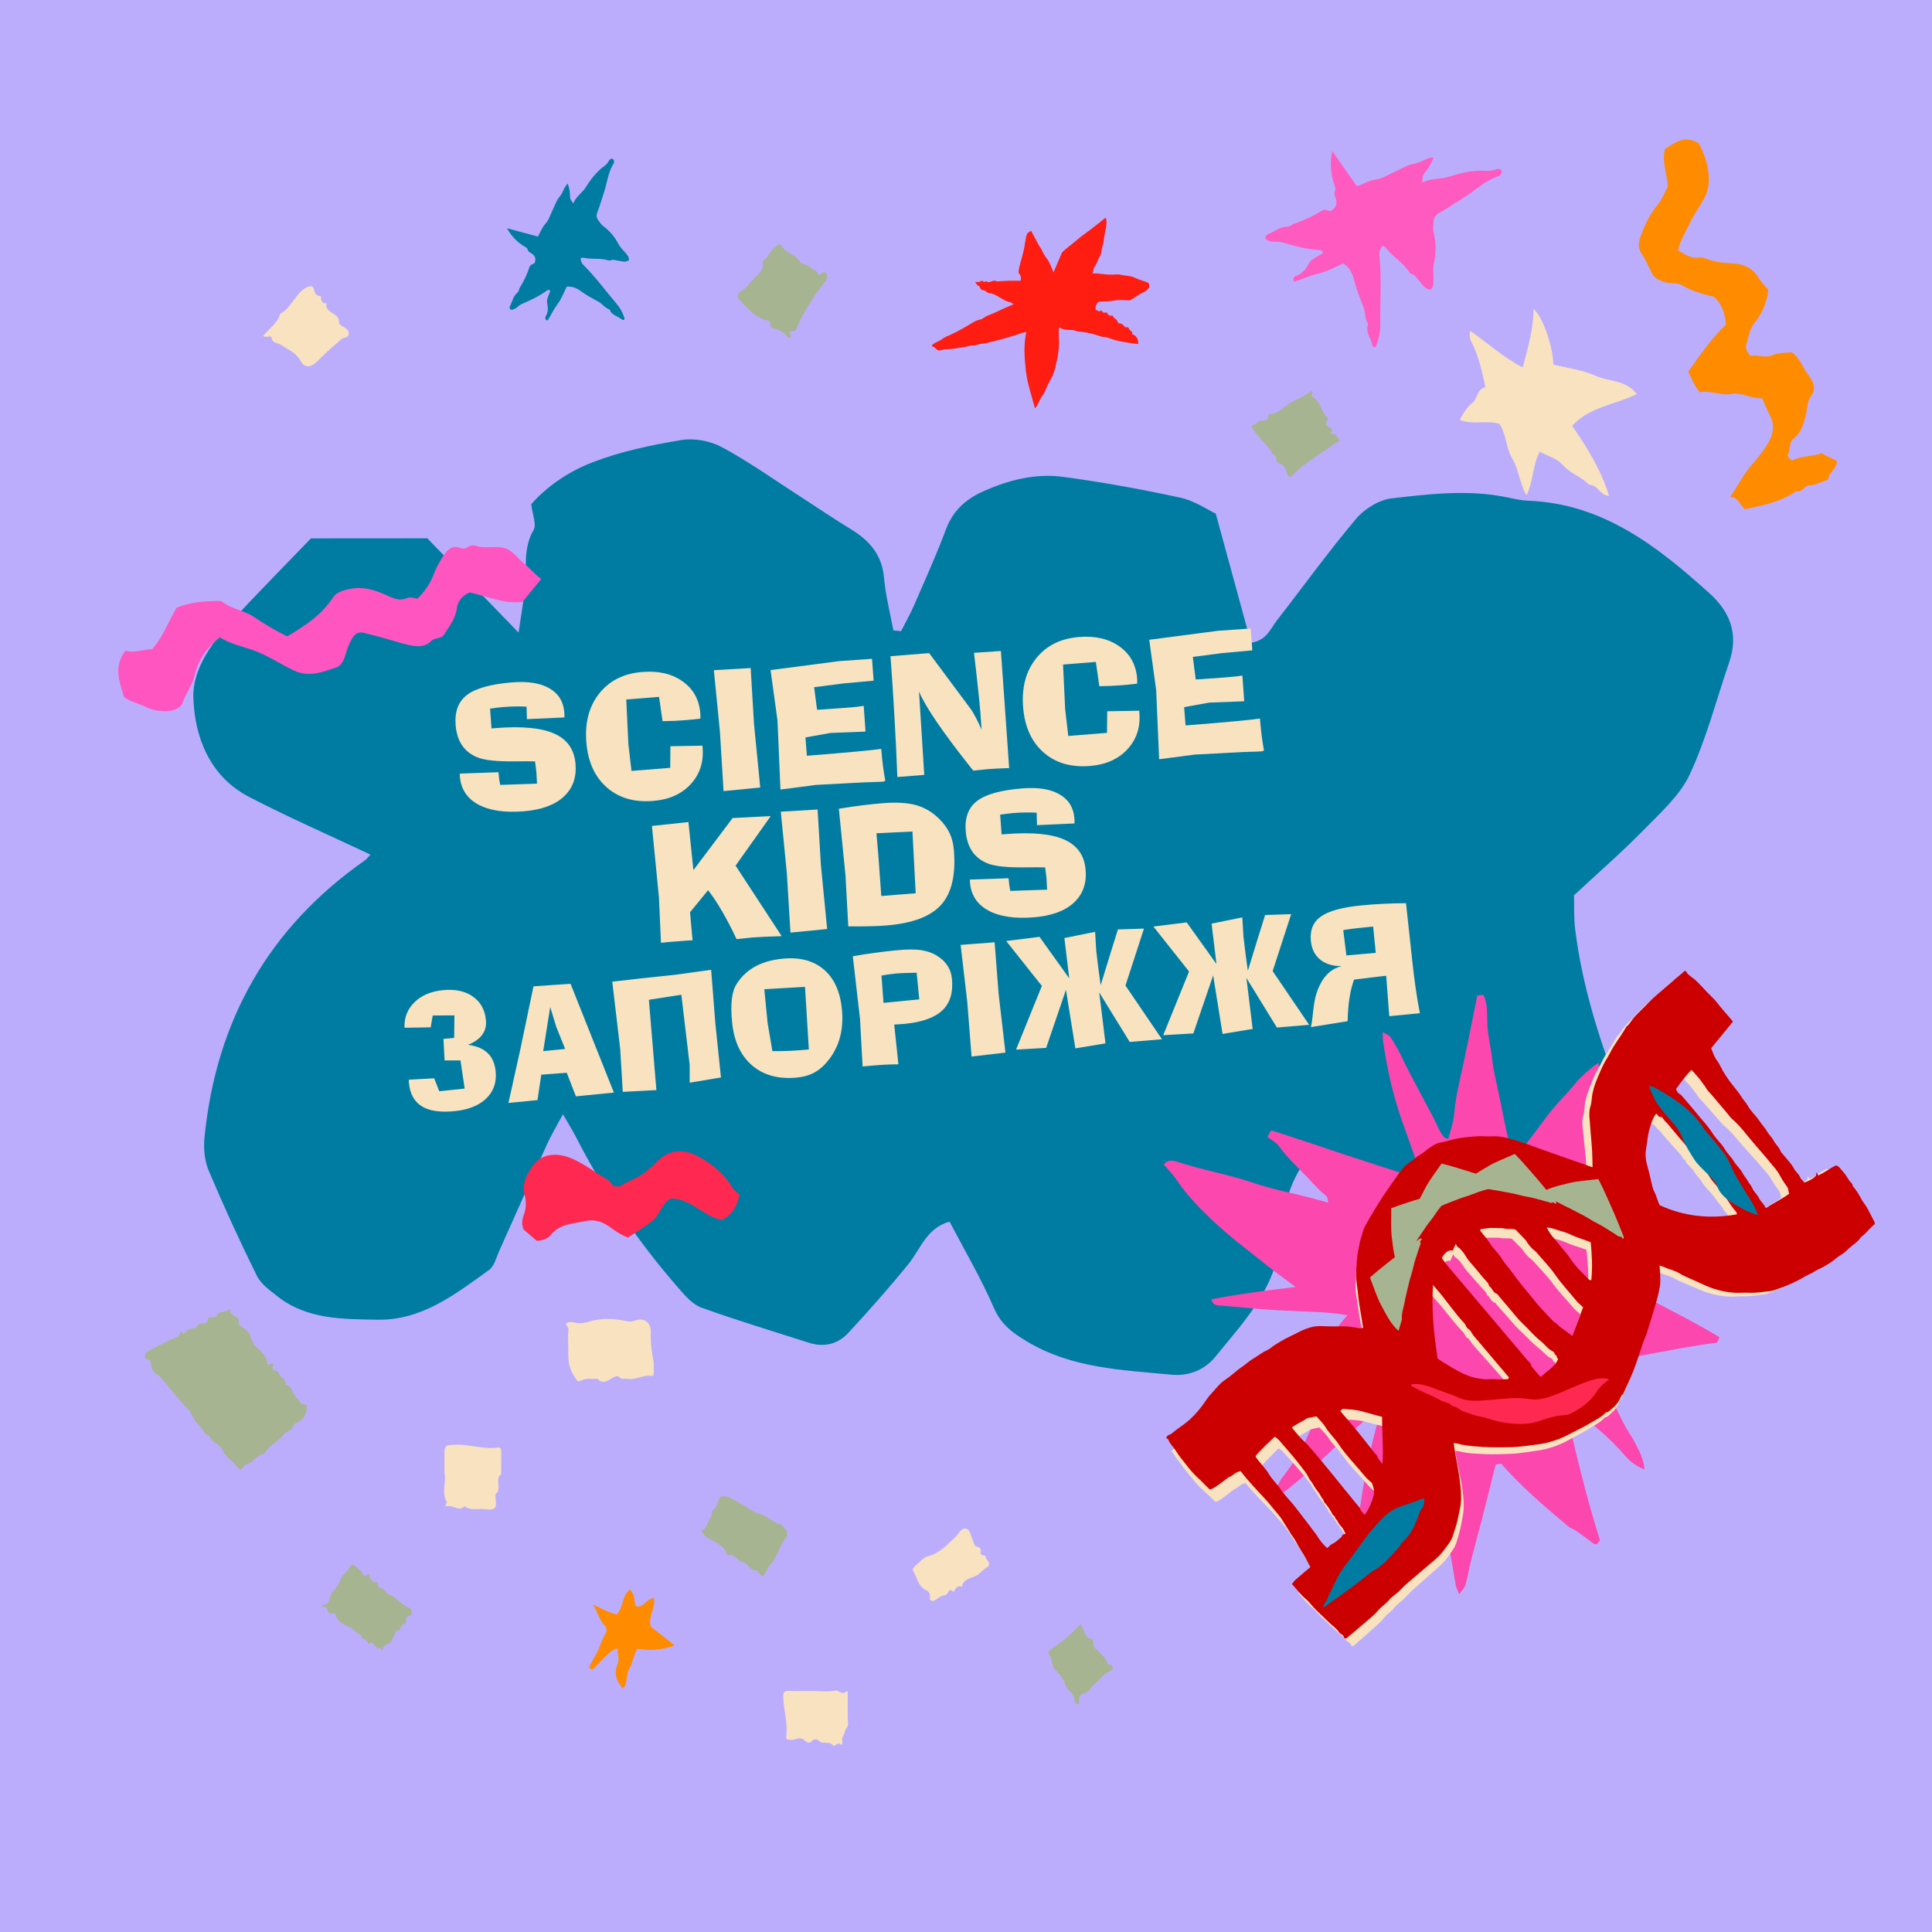 <svg width="1080" height="1080" viewBox="0 0 1080 1080" fill="none" xmlns="http://www.w3.org/2000/svg">
<g clip-path="url(#clip0_8113_960)">
<rect width="1080" height="1080" fill="#BCADFC"></rect>
<path d="M744.708 84.391C749.247 90.891 753.787 97.361 758.536 104.163C762.054 102.959 765.27 100.822 769.268 100.341C772.846 99.889 776.152 97.572 779.609 96.067C783.247 94.472 786.764 92.125 790.552 91.553C794.369 90.981 797.135 88.183 801.404 87.972C800.262 90.801 799.089 93.299 797.225 95.556C795.151 98.053 795.271 98.144 795.061 102.146C799.75 99.468 804.921 100.371 809.731 98.866C816.434 96.759 823.228 94.984 830.413 95.465C832.277 95.586 834.201 95.525 836.004 94.713C837.086 94.231 838.199 94.412 839.371 95.134C839.551 96.759 839.071 98.053 837.477 98.565C830.383 100.882 825.092 106.059 819.02 110.001C814.24 113.101 809.46 116.2 804.5 119.029C802.396 120.203 801.464 121.768 801.344 123.935C801.223 126.011 800.953 128.208 801.464 130.164C802.907 135.972 802.787 141.66 801.494 147.499C800.893 150.207 801.344 153.156 801.314 156.015C801.284 158.092 801.464 160.229 799.75 161.974C796.143 161.643 794.73 158.302 792.596 156.136C791.574 155.082 791.003 153.608 789.379 153.307C788.538 153.156 788.117 152.585 787.696 151.922C784.179 146.626 778.437 143.466 774.619 138.47C774.318 138.079 773.717 137.868 772.906 137.387C771.523 139.042 770.952 140.848 771.162 142.954C772.334 155.624 771.493 168.324 771.613 181.024C771.643 185.568 770.831 189.902 768.907 194.025C767.585 194.386 767.164 193.332 766.984 192.52C766.232 188.758 763.076 185.418 764.819 181.174C762.805 178.285 763.376 174.704 762.174 171.604C760.22 166.518 758.085 161.493 756.853 156.166C756.011 152.615 754.208 149.575 751.051 147.228C746.602 149.124 742.123 151.742 737.313 152.855C732.533 153.969 728.174 156.015 723.515 157.52C722.433 156.076 723.214 154.631 724.357 154.27C728.054 153.036 730.038 150.448 731.812 147.107C733.074 144.76 736.05 143.707 738.395 142.232C738.846 141.961 739.447 141.931 739.447 141.239C739.207 140.426 738.606 139.855 737.824 139.825C730.639 139.433 723.785 137.567 716.931 135.581C715.428 135.13 713.955 135.1 712.452 135.1C710.498 135.1 708.755 134.739 707.342 133.354C707.252 132.211 707.823 131.308 708.665 130.977C712.272 129.562 715.368 126.733 719.487 126.764C720.359 126.764 720.9 126.493 721.531 126.101C722.162 125.71 722.793 125.229 723.485 124.988C728.986 123.182 734.157 120.745 739.057 117.675C740.8 116.592 742.303 118.066 743.866 117.886C746.993 116.231 747.654 113.672 746.602 110.633C746.151 109.339 745.64 108.165 746.271 106.841C746.752 105.878 746.482 105.065 746.151 104.133C743.927 97.813 743.295 91.342 744.708 84.391Z" fill="#FF5AC0"></path>
<path d="M207.085 477.745C183.444 466.585 161.001 456.773 139.288 445.506C117.245 434.081 108.805 412.146 108.089 390.053C107.554 373.452 119.211 358.167 131.081 345.456C144.649 330.886 158.646 316.7 173.812 300.954C194.231 300.936 216.261 300.924 238.867 300.907C255.301 317.905 271.4 334.534 289.881 353.62C291.385 343.448 292.565 336.455 293.406 329.427C294.703 318.379 292.044 306.925 298.265 296.244C300.062 293.154 297.618 287.582 296.968 281.833C306.254 271.311 318.426 263.345 331.339 258.381C347.136 252.302 364.113 248.758 380.882 245.976C388.128 244.775 397.136 246.497 403.642 250C418.661 258.099 432.657 268.098 447.048 277.363C456.643 283.54 466.069 289.987 475.772 295.904C486.085 302.204 493.026 310.156 494.171 322.923C495.053 332.821 497.586 342.596 499.395 352.401C500.844 352.525 502.268 352.683 503.717 352.807C506.117 348.039 508.778 343.38 510.912 338.475C517.048 324.348 523.41 310.306 528.797 295.879C532.716 285.427 539.834 279.058 549.676 274.634C563.99 268.224 578.961 264.497 594.409 266.577C616.387 269.547 638.285 273.501 659.945 278.223C667.923 279.965 675.143 285.018 679.625 287.127C686.818 313.457 693.005 336.099 699.314 359.298C708.152 357.984 710.239 351.326 713.876 346.687C728.611 327.796 742.609 308.3 758.053 290.02C762.751 284.446 770.878 279.396 777.976 278.583C799.383 276.095 821.051 273.533 842.647 278.053C846.55 278.862 850.496 279.755 854.473 279.915C896.201 281.581 926.501 305.413 955.586 331.632C967.231 342.111 971.979 354.615 966.695 370.026C959.487 391.067 953.95 412.832 944.6 432.862C939.063 444.735 928.147 454.404 918.664 464.109C906.74 476.313 893.796 487.503 879.899 500.458C880.051 506.32 879.694 512.964 880.525 519.441C884.568 551.876 894.452 582.705 906.382 613.043C909.897 621.958 911.331 631.704 914.158 642.887C910.024 656.621 906.193 672.186 900.55 687.08C895.079 701.551 883.976 710.281 869.027 715.977C849.395 723.481 831.396 723.614 810.959 717.476C788.798 710.834 774.636 694.521 757.345 682.065C746.338 674.15 737.206 663.618 726.552 653.611C719.413 665.719 716.723 679.001 715.724 692.215C713.655 720.05 695.405 738.644 679.417 758.41C673.589 765.597 664.773 769.426 654.952 768.476C627.222 765.822 599.21 764.946 574.174 749.951C566.111 745.128 559.665 740.523 555.628 731.209C548.435 714.59 539.176 698.89 530.814 682.92C517.962 686.417 514.658 698.192 507.744 706.713C497.021 719.931 485.732 732.667 474.157 745.146C468.33 751.423 460.561 753.319 452.116 750.592C432.054 744.149 411.844 738.094 392.029 730.942C387.118 729.177 382.963 724.283 379.32 720.093C356.711 694.257 337.593 666.022 321.888 635.46C320.092 631.965 317.987 628.612 314.695 622.876C311.031 629.735 307.956 634.827 305.535 640.205C296.59 659.926 287.871 679.73 278.989 699.471C277.374 703.107 276.304 707.836 273.424 709.891C254.583 723.455 235.786 738.194 210.972 737.728C191.707 737.373 171.826 737.696 155.353 724.862C150.956 721.434 145.854 717.789 143.517 713.049C133.956 693.697 124.958 674.07 116.58 654.157C114.269 648.654 113.71 641.798 114.317 635.749C120.776 570.803 149.956 518.808 203.779 481.085C204.642 480.608 205.299 479.619 207.085 477.745Z" fill="#007CA3"></path>
<path d="M752.007 768.744C735.064 777.331 719.745 785.076 704.421 792.789C703.244 793.385 701.886 793.643 700.235 794.173C701.172 787.521 706.228 785.25 709.807 782.507C713.94 779.338 716.718 774.915 721.115 772.09C727.448 768.047 730.361 760.586 735.784 755.858C742.511 750.018 746.735 742.438 753.203 735.24C747.427 734.177 742.292 733.77 737.124 733.484C727.824 732.966 718.533 732.745 709.252 732.124C700.254 731.514 691.276 730.453 682.26 729.828C679.997 729.665 678.017 729.744 677.163 726.28C682.151 725.413 687.08 724.471 692.018 723.711C697.536 722.836 703.073 722.091 708.629 721.36C713.696 720.698 718.792 720.114 724.24 719.448C718.558 715.169 712.746 711.024 707.204 706.56C697.136 698.483 686.687 690.759 677.383 681.861C670.223 674.986 663.151 667.799 657.597 659.37C655.636 656.41 653.024 653.89 650.537 650.971C652.396 648.386 655.255 648.532 657.568 649.286C671.672 653.974 686.365 656.373 700.468 661.178C710.859 664.728 721.751 666.765 732.427 669.513C735.647 670.338 738.848 671.265 742.546 672.306C742.121 670.822 742.152 669.158 741.386 668.553C738.067 665.966 735.302 662.953 732.476 659.865C726.543 653.448 719.91 647.726 714.796 640.53C713.349 638.509 710.725 637.318 708.46 635.612C709.229 634.243 709.719 633.361 710.572 631.881C723.914 635.996 737.092 640.599 750.341 644.992C763.678 649.424 777.052 653.65 790.822 658.087C791.451 657.252 792.373 656.027 793.351 654.728C790.011 642.935 785.145 631.506 781.433 619.665C777.513 607.174 774.974 594.588 773.095 581.743C772.906 580.525 773.011 579.266 772.959 576.9C775.002 578.206 776.563 578.684 777.239 579.717C779.367 582.919 781.379 586.237 783.014 589.708C788.849 602.013 795.615 613.856 801.869 625.953C803.625 629.34 804.762 633.047 807.467 635.869C807.778 636.19 808.396 636.22 809.604 636.664C810.751 631.973 812.511 627.394 812.877 622.697C813.74 612.354 816.388 602.424 818.534 592.349C821.027 580.499 823.353 568.64 825.805 556.498C826.734 556.384 827.794 556.251 829.198 556.087C832.103 562.084 830.99 568.43 831.561 574.589C832.113 580.617 833.562 586.537 834.202 592.603C834.865 598.948 836.575 605.179 837.842 611.456C839.096 617.635 840.335 623.833 841.622 630.007C842.89 636.052 844.236 642.068 845.671 648.703C850.066 644.335 853.133 639.258 856.748 634.652C860.516 629.841 863.964 624.76 867.863 620.047C871.659 615.432 876.049 611.264 879.808 606.62C883.567 601.977 887.868 598.12 893.416 594.154C893.77 596.312 894.223 597.526 894.119 598.669C893.306 606.897 893.803 615.124 892.264 623.388C889.909 635.981 889.26 648.899 886.923 661.507C885.455 669.446 885.725 677.356 885.033 685.269C884.891 686.849 885.878 688.552 886.34 690.179C906.288 685.484 925.318 679.574 947.387 679.559C938.507 686.25 931.023 691.665 923.767 697.398C916.469 703.186 907.441 706.711 900.819 714.345C920.831 726.451 941.681 735.551 961.233 747.571C960.594 748.922 960.188 749.809 959.805 750.626C953.084 750.857 896.913 761.339 892.094 763.41C897.175 774.013 902.125 784.634 907.341 795.135C909.384 799.262 912.217 802.995 914.274 807.103C916.414 811.333 918.838 815.572 919.297 821.415C914.861 819.731 911.617 817.317 909.167 814.542C904.023 808.66 898.594 803.234 892.606 798.201C887.826 794.194 883.953 789.096 878.549 785.724C877.457 785.048 876.492 784.204 874.134 782.428C880.32 809.801 886.314 835.575 894.395 860.972C893.864 861.677 893.249 862.494 892.676 863.254C892.002 863.183 891.388 863.302 891.036 863.037C887.8 860.687 884.662 858.208 881.389 855.946C879.936 854.939 878.255 854.313 877.321 853.813C863.82 842.453 850.731 831.432 839.212 818.25C838.38 818.35 837.339 818.496 836.246 818.633C835.938 819.623 835.69 820.338 835.494 821.062C833.318 829.748 831.193 838.443 828.965 847.119C826.803 855.553 824.451 863.932 822.322 872.362C821.194 876.834 820.48 881.415 819.25 885.869C818.796 887.476 817.343 888.825 815.754 891.206C814.829 888.88 814.073 887.642 813.82 886.317C811.72 874.615 809.909 862.839 807.6 851.183C805.057 838.332 802.109 825.555 799.24 812.401C797.05 815.812 794.321 818.585 792.864 822.838C791.037 828.123 787.134 832.687 784.16 837.602C781.601 841.811 779.21 846.146 776.558 850.286C774.027 854.225 771.316 857.942 769.198 862.222C766.316 868.02 761.557 872.87 757.672 878.029C756.669 877.506 756.204 877.273 755.954 877.142C758.956 847.499 763.296 818.166 771.675 789.228C765.382 791.788 760.439 795.569 756.155 800.369C754.823 801.867 752.883 802.82 751.37 804.211C744.587 810.474 737.948 816.933 731.049 823.08C725.905 827.669 720.487 831.965 715.102 836.256C714.148 837.02 712.767 837.231 711.511 837.739C711.193 836.191 709.865 835.365 711.858 833.725C714.027 831.927 714.813 828.564 716.625 826.235C722.756 818.404 727.999 810.051 731.826 800.835C732.521 799.177 733.914 797.754 735.087 796.311C739.54 790.823 742.814 784.738 745.256 778.056C746.26 775.177 748.862 772.92 752.007 768.744Z" fill="#FB47AE"></path>
<path d="M647.961 424.405L646.32 385.908L642.435 357.63L680.754 352.626L699.154 351.333L700.043 363.553L683.415 365.064L666.794 367.205L668.433 379.815C668.851 379.782 669.359 379.756 669.958 379.738C670.557 379.72 670.976 379.702 671.214 379.683C671.334 379.673 671.736 379.641 672.422 379.586C676.035 379.357 679.632 379.099 683.21 378.812C686.67 378.535 689.144 378.322 690.633 378.173C692.119 377.994 693.411 377.816 694.507 377.638L695.522 392.009L675.953 392.765L661.928 395.283L662.748 405.528L664.851 405.359C675.856 404.478 684.635 403.731 691.189 403.116C697.743 402.501 702.116 402.016 704.309 401.66C704.569 404.911 704.878 408.023 705.236 410.996C705.622 413.936 706.057 416.753 706.543 419.445C706.319 419.643 706.105 419.78 705.901 419.857C705.727 419.931 705.475 419.981 705.147 420.007C704.968 420.021 704.341 420.057 703.265 420.113C698.293 420.241 693.312 420.444 688.322 420.724L667.835 421.824L647.961 424.405Z" fill="#F8E2C0"></path>
<path d="M636.831 397.293L636.924 398.456C637.571 406.538 635.339 413.335 630.228 418.847C625.146 424.356 618.147 427.468 609.229 428.181C598.672 429.027 590.035 426.491 583.318 420.576C576.602 414.661 572.808 406.26 571.936 395.374C571.053 384.34 573.461 375.248 579.162 368.098C584.86 360.918 592.869 356.916 603.188 356.09C612.344 355.357 619.884 357.124 625.808 361.392C631.76 365.628 635.044 371.593 635.66 379.288C635.684 379.586 635.696 379.93 635.698 380.32C635.699 380.71 635.688 381.326 635.666 382.169C634.448 382.326 633.094 382.479 631.605 382.629C630.146 382.775 628.612 382.913 627.001 383.042C625.122 383.193 623.152 383.32 621.089 383.426C619.054 383.498 616.867 383.553 614.529 383.591L612.587 370.014L594.245 371.483L595.435 396.465L597.171 411.408L618.823 409.675L618.937 397.6L636.831 397.293Z" fill="#F8E2C0"></path>
<path d="M501.627 434.364C501.185 422.844 500.634 411.467 499.975 400.234C499.343 388.969 498.617 377.832 497.795 366.822L519.402 365.093L542.761 396.494C543.471 397.488 544.374 399.021 545.471 401.094C546.567 403.168 547.651 405.452 548.721 407.948C548.604 406.486 548.478 404.725 548.343 402.665C548.206 400.575 548.114 399.247 548.069 398.68C547.778 395.042 547.35 390.634 546.785 385.456C546.251 380.277 545.478 373.435 544.467 364.932L559.512 363.908L562.227 402.319L564.122 429.361C561.667 429.437 559.438 429.526 557.435 429.626C555.462 429.724 553.893 429.819 552.73 429.913C552.074 429.965 550.571 430.115 548.219 430.364C546.464 430.564 545.08 430.705 544.066 430.786C543.737 430.422 543.27 429.844 542.667 429.052C526.978 409.298 517.335 395.138 513.738 386.571L516.658 433.161L501.627 434.364Z" fill="#F8E2C0"></path>
<path d="M436.274 441.352L434.633 402.854L430.748 374.576L469.066 369.573L487.467 368.28L488.355 380.5L471.728 382.011L455.106 384.152L456.746 396.762C457.163 396.729 457.672 396.703 458.271 396.685C458.869 396.667 459.288 396.649 459.527 396.629C459.646 396.62 460.049 396.588 460.735 396.533C464.348 396.304 467.944 396.046 471.523 395.759C474.982 395.482 477.457 395.269 478.945 395.12C480.432 394.941 481.723 394.762 482.819 394.585L483.835 408.955L464.266 409.712L450.24 412.23L451.061 422.475L453.163 422.306C464.168 421.425 472.947 420.677 479.502 420.063C486.056 419.448 490.429 418.963 492.621 418.607C492.882 421.858 493.191 424.97 493.549 427.942C493.934 430.883 494.37 433.7 494.856 436.392C494.631 436.59 494.417 436.727 494.213 436.804C494.039 436.878 493.788 436.928 493.46 436.954C493.281 436.968 492.654 437.003 491.577 437.06C486.605 437.188 481.624 437.391 476.634 437.671L456.147 438.77L436.274 441.352Z" fill="#F8E2C0"></path>
<path d="M402.434 408.944L399.057 374.637L419.627 373.441L421.489 404.582L424.974 440.231L404.469 442.232L402.434 408.944Z" fill="#F8E2C0"></path>
<path d="M392.666 416.84L392.759 418.003C393.406 426.085 391.174 432.882 386.063 438.393C380.981 443.903 373.982 447.014 365.064 447.728C354.507 448.573 345.87 446.038 339.153 440.123C332.436 434.207 328.642 425.807 327.771 414.921C326.888 403.887 329.296 394.794 334.997 387.645C340.695 380.465 348.704 376.463 359.023 375.636C368.179 374.903 375.719 376.671 381.643 380.939C387.595 385.175 390.879 391.14 391.495 398.834C391.519 399.133 391.531 399.477 391.533 399.867C391.534 400.257 391.523 400.873 391.5 401.715C390.282 401.873 388.929 402.026 387.44 402.176C385.981 402.322 384.447 402.46 382.836 402.589C380.957 402.74 378.986 402.867 376.924 402.972C374.889 403.045 372.702 403.1 370.364 403.137L368.422 389.561L350.08 391.03L351.27 416.012L353.006 430.955L374.658 429.222L374.772 417.147L392.666 416.84Z" fill="#F8E2C0"></path>
<path d="M257.047 432.424L278.643 431.685C278.744 432.938 278.871 434.158 279.026 435.347C279.179 436.505 279.375 437.645 279.615 438.766L300.179 438.065C300.188 437.794 300.173 437.42 300.134 436.943C300.016 434.341 299.918 432.548 299.839 431.564C299.798 431.057 299.71 430.329 299.574 429.379C299.465 428.398 299.305 427.15 299.094 425.636C296.535 425.541 292.918 425.53 288.241 425.604C277.897 425.742 270.738 424.98 266.763 423.317C263.1 421.809 260.264 419.56 258.254 416.57C256.241 413.549 255.057 409.817 254.701 405.373C254.095 397.798 256.21 392.166 261.047 388.477C265.912 384.756 274.339 382.416 286.328 381.456C295.156 380.749 302.088 381.86 307.125 384.788C312.189 387.685 314.963 392.16 315.448 398.214C315.479 398.602 315.498 399.02 315.504 399.47C315.51 399.92 315.507 400.445 315.495 401.047L294.546 402.003L294.349 395.041C292.327 394.902 290.237 394.86 288.08 394.912C285.921 394.935 283.649 395.042 281.263 395.233C280.219 395.317 279.088 395.437 277.87 395.595C276.679 395.72 275.373 395.9 273.951 396.133L274.746 407.19L276.983 407.011C291.716 405.832 302.695 406.874 309.919 410.137C317.142 413.371 321.076 419.029 321.723 427.111C322.33 434.686 320.102 440.792 315.041 445.43C309.977 450.037 302.524 452.735 292.682 453.523C282.006 454.377 273.545 453.104 267.299 449.702C261.052 446.27 257.65 441.08 257.093 434.131C257.07 433.833 257.047 433.549 257.025 433.281C257.034 433.01 257.041 432.724 257.047 432.424Z" fill="#F8E2C0"></path>
<path d="M542.196 491.684L563.793 490.946C563.893 492.198 564.021 493.419 564.176 494.607C564.329 495.765 564.525 496.905 564.765 498.026L585.329 497.326C585.337 497.055 585.322 496.681 585.284 496.204C585.166 493.602 585.067 491.809 584.989 490.825C584.948 490.318 584.86 489.589 584.724 488.64C584.615 487.658 584.455 486.41 584.244 484.896C581.685 484.801 578.067 484.79 573.391 484.865C563.047 485.002 555.887 484.24 551.912 482.577C548.25 481.07 545.414 478.82 543.403 475.83C541.391 472.809 540.207 469.077 539.851 464.634C539.244 457.058 541.36 451.426 546.197 447.737C551.062 444.016 559.488 441.676 571.477 440.716C580.305 440.009 587.238 441.12 592.274 444.049C597.339 446.945 600.113 451.42 600.598 457.474C600.629 457.862 600.647 458.281 600.653 458.73C600.659 459.18 600.656 459.706 600.644 460.307L579.696 461.264L579.498 454.301C577.476 454.163 575.387 454.12 573.23 454.173C571.071 454.195 568.798 454.302 566.412 454.493C565.369 454.577 564.238 454.697 563.02 454.855C561.829 454.98 560.523 455.16 559.101 455.394L559.896 466.45L562.133 466.271C576.866 465.092 587.844 466.134 595.069 469.397C602.291 472.631 606.226 478.289 606.873 486.371C607.479 493.946 605.252 500.053 600.191 504.69C595.127 509.297 587.674 511.995 577.832 512.783C567.155 513.638 558.694 512.364 552.449 508.962C546.201 505.53 542.799 500.34 542.243 493.391C542.219 493.093 542.197 492.81 542.175 492.541C542.183 492.27 542.19 491.985 542.196 491.684Z" fill="#F8E2C0"></path>
<path d="M492.643 500.874L511.879 499.334L510.061 464.813L489.924 465.794L490.906 476.926L492.643 500.874ZM472.633 489.375L468.926 452.078C473.667 451.308 478.058 450.671 482.1 450.168C486.172 449.662 489.907 449.273 493.307 449C501.121 448.375 507.408 448.742 512.169 450.102C516.96 451.459 521.231 453.999 524.98 457.72C527.62 460.33 529.576 463.01 530.847 465.76C532.147 468.507 532.944 471.715 533.238 475.383C534.338 489.132 531.954 499.273 526.084 505.806C520.243 512.336 509.972 516.19 495.269 517.367C492.614 517.579 489.594 517.716 486.207 517.777C482.823 517.868 478.817 517.889 474.191 517.839L472.633 489.375Z" fill="#F8E2C0"></path>
<path d="M439.839 488.038L436.463 453.731L457.032 452.534L458.895 483.676L462.379 519.324L441.874 521.326L439.839 488.038Z" fill="#F8E2C0"></path>
<path d="M368.364 501.774L364.436 461.704L384.837 459.531L387.619 486.411L409.554 457.282L430.853 456.207L411.189 483.894L436.945 523.297C436.885 523.302 436.795 523.309 436.676 523.319C429.52 523.531 424.167 523.78 420.618 524.064C418.948 524.198 416.239 524.475 412.49 524.895C412.162 524.921 411.909 524.941 411.73 524.956C409.05 519.227 406.354 514.04 403.641 509.395C400.958 504.748 398.348 500.83 395.811 497.641L385.723 509.974L387.156 525.617C386.05 525.676 384.899 525.738 383.704 525.804C382.511 525.899 380.766 526.039 378.47 526.223C376.174 526.406 374.384 526.55 373.102 526.652C371.852 526.782 370.646 526.909 369.485 527.032L368.364 501.774Z" fill="#F8E2C0"></path>
<path d="M570.579 156.943C570.998 155.08 570.459 153.728 569.381 152.466C569.351 151.204 569.62 149.972 569.95 148.68C570.968 144.654 572.347 140.688 572.856 136.512C573.006 135.37 573.395 134.228 573.485 133.027C573.575 132.095 573.904 131.104 574.444 130.383C574.923 129.722 575.822 129.391 576.391 129.001C577.859 131.765 579.327 134.559 580.855 137.353C581.274 138.104 581.934 138.735 582.263 139.517C583.042 141.409 584.09 143.092 585.349 144.774C586.727 146.577 587.446 148.891 588.435 150.994C588.584 151.294 588.644 151.595 588.914 152.346C590.622 148.32 591.97 145.075 593.647 141.139C595.655 139.066 598.65 136.993 601.407 134.649C604.073 132.366 606.919 130.353 609.705 128.249C612.462 126.176 615.128 123.983 618.094 121.669C618.723 123.322 618.513 124.674 618.453 125.936C618.393 126.987 618.034 128.039 617.824 129.061C617.644 129.992 617.614 130.984 617.375 131.915C616.985 133.688 617.045 135.641 616.386 137.353C615.637 139.366 615.907 141.53 614.678 143.513C613.66 145.165 613.3 147.238 611.982 148.891C611.263 149.822 611.203 151.264 610.754 152.857C611.772 152.857 612.521 152.797 613.27 152.857C615.577 153.067 617.854 153.398 620.161 153.518C622.438 153.638 624.805 153.127 626.962 153.668C629.358 154.269 631.875 154.059 634.182 155.17C636.369 156.222 638.705 156.823 640.982 157.694C641.462 157.874 641.911 158.265 642.361 158.535C642.361 159.256 642.361 159.948 642.361 160.849C641.612 161.54 640.803 162.622 639.754 163.072C636.878 164.304 634.511 166.347 631.695 167.88C628.789 167.88 625.643 167.489 622.678 168.03C619.801 168.541 616.955 168.511 614.079 168.601C612.462 170.704 612.462 170.704 612.372 173.047C613.121 173.408 613.87 173.799 614.589 174.159C614.918 173.859 615.158 173.648 615.427 173.408C615.907 173.859 616.386 174.309 616.866 174.76C617.555 174.76 618.214 174.76 618.992 174.76C619.082 175.06 619.172 175.361 619.292 175.812C619.801 176.052 620.431 176.382 621.03 176.683C621.21 176.503 621.359 176.352 621.599 176.112C622.168 176.803 622.618 177.704 623.337 178.125C624.205 178.606 624.535 179.267 624.864 180.078C625.014 180.439 625.554 180.919 625.853 180.859C627.561 180.679 628.04 182.241 629.179 182.962C629.568 182.962 630.017 182.962 630.467 182.962C631.425 183.623 631.485 185.126 632.863 185.366C632.863 185.817 632.863 186.267 632.863 186.718C635.35 187.77 636.488 189.633 636.249 192.337C633.373 191.916 630.617 191.616 627.89 191.135C625.703 190.744 623.486 190.233 621.389 189.512C619.532 188.881 617.734 188.07 616.476 188.371C613.75 187.559 611.743 186.928 609.735 186.388C608.267 185.997 606.769 185.787 605.271 185.576C603.893 185.396 602.335 185.426 601.137 184.915C598.621 183.834 595.834 185.066 593.468 183.653C593.048 183.413 592.569 183.293 591.91 183.023C591.91 185.246 591.79 187.379 591.94 189.512C592.299 195.191 591.041 200.659 589.753 206.068C589.124 208.651 587.925 211.205 586.487 213.579C585.139 215.832 584.6 218.536 583.012 220.67C581.454 222.743 580.585 225.146 579.327 227.37C579.177 227.67 578.848 227.851 578.518 228.181C576.751 221.301 574.354 214.661 573.515 207.63C572.676 200.419 572.107 193.208 573.695 185.606C572.736 185.787 572.017 185.817 571.388 186.057C568.332 187.259 565.157 188.07 562.041 189.032C559.105 189.933 556.079 190.594 553.113 191.345C552.484 191.495 551.885 191.706 551.256 191.766C549.218 191.976 547.241 192.397 545.294 192.998C544.455 193.238 543.496 193.028 542.627 193.178C541.789 193.298 541.01 193.719 540.171 193.809C536.156 194.29 532.202 195.431 528.127 195.221C527.828 195.191 527.498 195.371 527.199 195.461C524.532 196.243 524.562 196.243 522.076 193.989C521.866 193.809 521.447 193.869 521.177 193.719C521.027 193.629 521.027 193.358 520.937 193.088C522.285 191.375 524.562 191.105 526.24 189.813C527.798 188.611 529.745 187.86 531.543 187.019C535.797 185.066 539.811 182.752 543.796 180.318C544.874 179.657 546.133 178.966 547.571 178.726C549.308 178.426 550.626 176.953 552.364 176.322C555.33 175.241 558.146 173.799 561.022 172.507C562.73 171.755 564.408 171.004 566.624 170.043C565.636 169.502 565.187 169.051 564.647 168.961C562.161 168.541 560.213 166.978 558.086 165.836C556.528 164.995 554.821 163.944 553.143 163.914C551.615 163.884 551.316 162.381 549.967 162.351C548.649 162.321 547.9 161.33 547.511 160.068C547.421 159.797 546.702 159.827 546.432 159.527C546.013 159.106 545.713 158.535 545.084 157.604C546.223 157.604 546.882 157.694 547.481 157.574C547.99 157.484 548.409 157.123 549.009 156.823C549.308 157.063 549.638 157.334 550.087 157.694C550.417 157.544 550.776 157.364 551.316 157.123C553.083 159.016 555.21 155.771 557.158 157.334C559.285 157.213 561.442 157.003 563.569 156.943C565.845 156.883 568.122 156.943 570.579 156.943Z" fill="#FF1C11"></path>
<path d="M331.368 896.887C335.79 898.902 339.854 901.249 344.635 902.513C348.639 898.842 347.384 892.103 352.136 888.553C354.885 891.201 354.496 894.721 355.303 897.91C360.024 899.143 361.399 893.367 365.582 893.367C366.568 898.722 362.176 903.385 363.76 909.282C367.913 912.531 372.545 916.141 377.147 919.781C370.393 922.368 363.431 922.85 356.17 921.646C354.197 925.287 353.719 929.499 351.777 932.778C349.715 936.328 351.15 940.69 348.251 943.939C344.546 939.727 342.962 935.365 345.323 929.92C346.458 927.332 344.994 924.595 345.293 921.466C341.856 922.158 340.213 924.384 338.33 926.129C336.209 928.085 334.326 930.281 332.324 932.357C331.428 933.289 330.501 933.5 329.216 932.146C330.471 929.769 331.726 927.212 333.161 924.805C335.342 921.165 336.059 916.863 338.48 913.283C339.316 912.049 339.316 909.913 338.002 908.62C334.685 905.401 334.147 900.587 331.368 896.887Z" fill="#FF8B00"></path>
<path d="M915.03 220.296C902.469 226.48 888.655 227.346 878.839 238.011C887.193 250.14 895.04 262.628 899.456 277.177C894.324 276.938 893.131 270.843 888.357 271.053C884.24 266.482 877.944 264.898 873.827 260.148C870.515 256.354 865.443 254.89 860.669 252.62C856.671 260.029 857.357 268.663 853.329 276.848C849.331 269.828 849.033 262.329 845.393 256.384C841.723 250.35 842.23 242.971 838.173 236.936C831.102 234.725 823.344 237.683 815.975 234.695C818.063 231.23 819.823 227.735 822.897 225.404C826.119 222.985 825.373 217.577 830.415 216.472C828.446 207.569 826.537 198.876 822.419 190.869C821.375 188.838 821.435 186.807 821.942 185.014C831.34 191.586 839.903 199.443 851.211 205.418C854.225 193.976 857.208 183.849 857.298 172.795C862.221 176.589 868.277 193.976 868.307 203.775C876.303 205.807 884.896 206.822 892.415 210.258C899.516 213.455 908.705 212.2 915.03 220.296Z" fill="#F8E2C0"></path>
<path d="M283.416 127.581C289.093 129.113 294.74 130.645 300.687 132.237C302.099 129.864 302.94 127.13 304.983 124.967C306.815 123.015 307.596 120.101 308.827 117.608C310.149 114.995 311.02 111.961 312.912 109.828C314.805 107.696 315.075 104.782 317.388 102.619C318.079 104.752 318.589 106.734 318.619 108.927C318.619 111.33 318.74 111.33 320.512 113.703C321.893 109.948 325.288 107.996 327.3 104.872C330.123 100.486 333.157 96.251 337.452 93.097C338.564 92.286 339.615 91.325 340.276 90.003C340.666 89.192 341.387 88.772 342.408 88.651C343.28 89.492 343.64 90.454 342.949 91.505C340.005 96.191 339.465 101.658 337.873 106.794C336.611 110.82 335.38 114.875 333.878 118.81C333.247 120.492 333.458 121.813 334.419 123.105C335.35 124.337 336.221 125.718 337.452 126.59C341.027 129.203 343.67 132.507 345.713 136.412C346.674 138.244 348.326 139.716 349.647 141.338C350.639 142.54 351.72 143.651 351.57 145.483C349.347 147.015 346.974 145.784 344.721 145.574C343.64 145.483 342.619 144.883 341.537 145.483C340.997 145.784 340.486 145.664 339.945 145.514C335.41 144.162 330.664 145.093 326.098 144.072C325.738 143.982 325.287 144.162 324.597 144.252C324.597 145.844 325.137 147.136 326.249 148.247C332.947 154.885 338.504 162.515 344.571 169.664C346.734 172.217 348.326 175.101 349.197 178.345C348.626 179.186 347.875 178.796 347.395 178.405C345.172 176.633 341.808 176.212 340.787 172.998C338.263 172.308 336.882 169.995 334.749 168.793C331.205 166.841 327.63 164.978 324.386 162.545C322.224 160.923 319.761 160.052 316.847 160.232C315.225 163.416 313.904 167.021 311.711 169.965C309.518 172.878 308.016 176.122 306.094 179.186C304.802 178.886 304.562 177.684 305.013 176.933C306.514 174.47 306.424 172.067 305.854 169.304C305.463 167.351 306.665 165.339 307.295 163.416C307.416 163.056 307.746 162.755 307.416 162.365C306.875 162.004 306.274 161.974 305.824 162.335C301.558 165.519 296.752 167.742 291.917 169.844C290.835 170.325 289.994 170.986 289.153 171.707C288.042 172.638 286.87 173.269 285.429 173.149C284.828 172.548 284.738 171.737 285.038 171.166C286.42 168.643 286.84 165.579 289.183 163.627C289.664 163.236 289.844 162.816 290.024 162.275C290.204 161.734 290.325 161.163 290.625 160.713C292.908 157.078 294.68 153.233 296.032 149.148C296.512 147.706 298.074 147.826 298.855 146.985C299.846 144.552 299.005 142.78 296.963 141.579C296.092 141.068 295.221 140.617 294.98 139.566C294.8 138.815 294.259 138.455 293.629 138.094C289.363 135.571 285.909 132.207 283.416 127.581Z" fill="#007CA3"></path>
<path d="M458.406 153.787C458.766 153.332 459.006 152.694 459.425 152.512C461.404 151.692 462.124 152.451 462.333 154.516C462.543 156.49 461.224 157.371 460.355 158.586C458.376 161.41 456.038 163.961 454.359 166.937C452.86 169.58 451.001 172.009 449.622 174.682C448.123 177.567 446.384 180.422 445.365 183.489C444.735 185.402 443.506 184.947 442.427 185.22C439.759 185.888 441.977 186.526 442.247 187.467C442.667 188.925 440.568 188.925 440.358 188.591C438.32 185.524 435.172 184.4 431.964 183.398C430.645 183.003 430.645 181.94 430.615 180.938C430.555 179.207 429.536 179.298 428.127 178.933C421.651 177.263 417.574 172.04 413.227 167.454C412.388 166.573 411.338 164.508 413.977 163.02C417.004 161.319 419.043 158.1 421.501 155.61C423.84 153.21 427.497 150.781 426.088 146.256C429.356 144.16 430.435 140.121 433.553 137.783C435.022 136.689 435.921 135.839 436.971 137.57C439.489 141.7 445.005 142.126 447.404 146.711C448.063 147.956 451.451 147.41 453.28 149.657C454.209 150.781 456.877 150.842 457.387 153.241C457.387 153.545 458.046 153.636 458.406 153.787Z" fill="#A7B492"></path>
<path d="M742.395 234.752C739.919 237.339 742.395 238.439 744.056 239.42C745.988 240.579 743.513 241.62 744.086 242.185C744.69 242.779 746.29 242.482 746.773 243.076C747.498 244.028 748.434 245.128 748.797 246.049C749.31 247.417 747.076 247.239 746.17 247.922C738.289 253.809 729.502 258.506 722.557 265.611C721.47 266.741 720.081 267.038 719.628 265.254C718.843 262.341 718.239 259.814 714.556 258.922C712.683 258.476 714.525 254.582 711.566 254.046C708.849 248.695 703.655 245.276 700.575 240.193C699.82 238.914 699.277 237.695 701.149 237.339C702.779 237.012 703.082 235.02 705.014 235.109C707.007 235.198 709.332 235.109 709 232.017C708.97 231.839 709.332 231.452 709.483 231.452C714.616 231.72 717.303 227.32 721.198 225.269C724.852 223.336 728.626 221.582 732.129 219.234C735.36 217.063 732.552 221.077 733.548 221.642C738.258 224.317 738.5 230.085 742.003 233.593C742.426 234.158 742.758 234.336 742.395 234.752Z" fill="#A7B492"></path>
<path d="M147.081 187.778C147.412 187.443 147.742 187.108 148.043 186.773C151.048 183.09 155.436 180.472 156.608 175.388C163.039 172.131 164.812 164.155 171.363 160.685C173.677 159.467 175.029 160.076 175.299 161.172C175.9 163.607 176.411 165.525 179.326 165.555C179.507 167.626 179.507 169.848 182.542 169.482C181.22 175.358 190.024 174.597 189.514 180.38C189.423 181.537 192.669 182.846 194.172 184.338C195.704 185.829 195.073 188.417 192.819 188.752C191.016 189.026 190.115 190.304 189.093 191.157C184.856 194.658 180.859 198.493 176.952 202.39C173.887 205.464 170.131 205.738 168.177 201.994C165.623 197.123 160.905 195.449 156.938 192.709C155.195 191.522 152.461 192.1 151.829 188.935C151.499 187.291 149.636 188.447 148.434 188.326C147.983 188.265 147.532 187.991 147.081 187.778Z" fill="#F8E2C0"></path>
<path d="M439.96 857.779C439.901 858.168 439.989 858.826 439.694 859.125C435.446 863.999 434.679 871.027 429.841 875.573C429.015 876.35 428.72 877.696 428.16 878.772C426.537 881.853 426.508 881.853 423.853 878.892C423.499 878.503 423.056 877.786 422.761 877.815C419.074 878.354 418.395 873.898 415.327 873.36C412.171 872.791 410.755 868.515 406.92 869.143C406.714 869.173 406.301 869.053 406.271 868.934C404.354 861.876 396.123 862.115 392.613 856.792C390.99 854.34 393.409 855.476 393.763 854.908C395.327 852.217 396.684 849.376 397.864 846.475C398.218 845.608 397.864 844.411 398.867 843.753C401.64 841.899 401.138 836.487 404.029 836.367C407.274 836.247 410.696 838.759 413.882 840.404C417.54 842.288 420.844 845.309 424.679 846.265C428.897 847.342 431.552 850.931 435.682 851.888C436.98 852.187 437.954 853.861 439.134 854.848C440.078 855.656 440.019 856.643 439.96 857.779Z" fill="#A7B492"></path>
<path d="M248.456 823.599C248.456 819.906 248.456 817.306 248.456 814.706C248.456 807.674 248.456 807.792 255.188 807.615C262.941 807.408 270.424 810.304 278.238 809.211C280.131 808.945 280.221 810.186 280.221 811.604C280.161 815.74 280.191 819.876 280.191 824.042C276.344 826.996 280.852 832.226 277.066 835.239C276.795 835.446 277.066 836.244 277.036 836.746C276.795 838.992 278.118 842.035 276.194 843.246C274.481 844.31 271.626 843.571 269.252 843.541C265.976 843.482 262.55 844.31 259.635 842.005C256.66 845.048 253.685 841.592 250.68 841.946C247.494 842.301 250.019 840.144 249.838 839.819C246.503 834.176 249.718 828.149 248.456 823.599Z" fill="#F8E2C0"></path>
<path d="M127.592 732.091C128.703 731.674 128.583 732.537 128.763 733.223C129.033 734.206 129.063 734.235 132.607 736.559C133.328 737.035 133.538 737.542 133.508 738.316C133.508 739.061 133.328 740.133 133.748 740.52C135.67 742.367 138.703 743.678 139.574 745.852C140.475 748.116 140.956 750.857 142.637 752.376C145.73 755.146 149.034 757.559 149.334 762.116C149.484 764.351 153.689 759.674 152.487 763.933C151.616 767.002 155.28 765.602 155.64 767.21C156.271 769.921 160.205 770.725 159.574 774.091C163.388 774.419 163.088 778.41 165.04 780.436C165.971 781.419 167.352 782.551 167.803 783.921C168.464 785.887 171.887 784.1 171.557 786.959C171.226 789.759 170.326 792.47 167.983 794.079C166.181 795.33 163.989 795.538 163.358 798.427C163.118 799.53 159.965 800.155 158.734 801.823C155.61 805.993 150.175 807.87 147.742 812.725C143.868 813.023 142.157 816.687 139.064 818.117C138.223 818.504 137.412 818.326 136.601 819.338C134.229 822.287 134.229 822.049 131.886 819.249C129.424 816.27 125.61 813.947 124.258 810.581C122.697 806.738 117.922 806.559 117.081 802.687C113.778 801.942 113.417 798.398 111.135 796.551C109.123 794.913 107.802 792.261 106.661 789.849C106.18 788.836 105.519 788.181 104.859 787.466C101.736 784.1 98.612 780.763 95.699 777.159C92.967 773.823 90.474 770.01 86.57 767.538C85.369 766.763 84.828 764.648 84.408 763.04C84.047 761.64 84.678 760.359 82.246 759.793C80.414 759.346 80.774 756.278 82.666 755.295C86.78 753.15 90.924 751.065 95.069 749.01C96.6 748.265 98.402 747.938 99.724 746.955C100.654 746.27 100.084 742.635 102.576 745.852C103.718 744.81 104.739 743.112 106.03 742.874C107.832 742.516 109.934 742.695 110.685 740.848C111.736 738.227 115.7 741.474 116.09 737.84C116.421 734.742 120.084 737.84 121.045 735.457C122.126 732.746 125.099 733.818 126.991 732.657C127.201 732.537 127.352 732.299 127.592 732.091Z" fill="#A7B492"></path>
<path d="M365.429 761.443C365.429 764.574 365.399 766.154 365.429 767.704C365.459 768.658 364.917 769.284 364.072 769.135C359.369 768.39 355.179 771.789 350.445 770.745C349.209 770.477 347.702 771.342 346.707 770.268C345.32 768.807 344.446 769.314 342.757 770.119C340.134 771.372 337.18 774.323 334.044 770.745C331.271 771.193 328.467 770.179 325.603 771.431C322.226 772.922 322.889 772.117 320.387 768.241C317.312 763.441 317.764 758.61 317.673 753.601C317.613 750.202 317.372 746.774 317.794 743.404C318.005 741.705 315.653 740.572 316.709 739.677C317.643 738.872 319.814 738.902 321.201 739.32C324.578 740.333 327.442 739.29 330.668 738.425C336.697 736.845 343.089 737.054 349.179 738.336C351.229 738.753 352.556 739.111 354.696 738.276C360.002 736.249 363.982 739.171 363.801 744.776C363.53 750.978 364.495 756.971 365.429 761.443Z" fill="#F8E2C0"></path>
<path d="M213.946 922.637C213.293 922.064 212.551 921.159 212.314 921.28C209.524 922.607 209.079 915.821 205.726 919.35C206.438 916.093 201.393 917.058 201.898 913.951C199.346 913.409 197.981 910.996 195.814 909.85C192.609 908.161 188.722 907.317 187.743 902.823C187.476 901.586 186.051 901.767 185.101 901.948C182.223 902.461 183.736 897.183 180.383 898.329C180.027 898.45 179.908 897.394 180.62 897.304C184.567 896.821 183.914 892.901 185.369 890.639C186.941 888.226 189.315 886.537 190.117 883.22C190.71 880.656 194.212 878.967 195.429 875.951C195.933 874.685 197.328 874.172 198.574 875.439C200.058 876.916 202.224 878.183 202.847 879.993C203.916 883.099 206.082 877.972 206.557 880.807C206.913 882.858 207.922 884.275 209.91 884.335C212.195 884.396 210.415 887.804 213.174 887.804C214.51 887.804 215.667 890.488 217.21 891.091C221.662 892.84 224.303 897.183 228.814 898.782C230.238 899.294 230.594 903.034 229.585 903.064C225.608 903.155 227.775 907.92 226.38 907.859C223.353 907.739 224.57 912.323 221.632 911.478C220.712 913.439 219.792 915.429 218.813 917.39C217.715 919.531 213.798 918.898 213.946 922.637Z" fill="#A7B492"></path>
<path d="M454.332 945.298C458.479 945.298 462.775 945.906 466.746 945.055C469.116 944.568 470.508 947.851 472.73 945.784C473.767 944.812 473.916 946.118 473.916 946.666C473.975 952.258 473.708 957.881 474.064 963.443C474.212 965.631 472.375 966.452 472.167 968.366C472.019 969.582 470.627 970.798 470.775 972.53C470.834 973.503 471.308 974.658 470.301 975.509C468.553 973.169 466.449 976.816 465.59 975.661C463.368 972.682 459.339 975.752 457.294 972.622C456.998 972.166 454.776 972.166 454.391 972.713C452.495 975.327 450.954 973.928 449.325 972.561C446.895 970.524 444.495 972.895 442.036 972.591C440.733 972.439 439.251 972.682 439.518 970.707C440.525 963.078 437.948 955.723 437.859 948.185C437.829 945.541 438.837 945.176 441.029 945.237C445.503 945.419 449.917 945.298 454.332 945.298Z" fill="#F8E2C0"></path>
<path d="M552.791 873.442C553.12 874.944 552.582 875.545 551.955 875.996C550.55 877.018 548.818 878.189 547.922 879.211C544.994 882.546 538.78 881.374 537.764 886.963C534.926 885.912 534.179 888.285 533.014 889.938C530.146 886.843 530.146 891.471 528.563 891.621C526.203 891.831 524.589 893.454 522.647 894.445C520.705 895.467 519.6 894.926 519.869 892.763C520.108 890.809 518.973 889.547 517.718 888.946C513.237 886.843 512.819 882.126 510.638 878.52C509.741 877.048 510.727 876.086 511.713 875.275C514.073 873.382 516.224 870.527 518.883 869.866C525.575 868.274 529.519 863.346 534.149 859.109C536.031 857.397 537.346 853.821 540.154 854.572C542.365 855.143 542.634 858.568 543.709 860.762C544.337 862.024 544.606 864.307 545.771 864.518C547.832 864.848 548.519 865.63 548.161 867.462C547.623 870.167 550.879 868.905 550.969 870.077C551.148 871.789 552.582 872.601 552.791 873.442Z" fill="#F8E2C0"></path>
<path d="M604.193 908C604.398 908.489 604.487 909.04 604.781 909.407C606.544 911.578 606.103 915.369 610.041 916.072C612.069 916.439 610.276 919.772 612.186 921.423C615.007 923.9 618.152 926.346 619.356 930.291C624.058 931.055 622.001 933.654 619.944 934.572C616.477 936.131 614.655 939.311 611.892 941.513C609.747 943.225 608.718 946.252 605.486 946.802C604.457 946.986 602.9 948.454 603.164 950.502C603.282 951.328 603.723 952.765 602.224 952.734C601.666 952.734 600.607 951.634 600.666 951.114C601.048 946.711 596.64 945.274 595.582 942.032C594.495 938.638 592.614 936.162 590.234 933.899C587.53 931.33 588.382 927.202 586.208 924.359C585.532 923.472 586.649 922.341 587.501 921.821C593.29 918.213 598.492 913.871 603.135 908.764C603.399 908.398 603.811 908.245 604.193 908Z" fill="#A7B492"></path>
<path d="M964.794 181.383C964.167 175.231 962.735 169.92 958.023 165.93C952.087 164.459 945.942 162.869 940.573 159.628C937.232 157.618 933.653 158.908 930.133 157.588C927.21 156.478 924.943 155.578 923.511 152.907C921.632 149.396 920.2 145.556 917.963 142.315C915.696 139.044 915.666 136.134 916.949 132.563C919.305 126.082 922.019 119.931 926.553 114.53C928.999 111.619 930.401 107.778 932.28 104.328C932.072 97.486 928.91 90.855 930.7 83.324C936.248 79.753 941.826 75.222 949.73 80.203C952.803 86.144 955.189 92.775 955.248 100.187C955.278 104.328 954.294 108.108 952.266 111.619C949.671 116.18 946.539 120.471 944.361 125.212C942.214 129.923 939.201 134.333 938.008 139.945C941.736 141.925 944.928 144.685 949.492 143.965C951.401 143.665 953.101 144.415 954.891 145.016C959.186 146.456 963.571 147.056 968.164 147.236C974.07 147.446 979.499 149.366 982.87 155.067C984.331 157.558 986.509 159.628 988.478 162.029C987.732 169.08 984.988 175.321 980.603 180.722C977.709 184.293 977.56 188.614 976.188 192.575C975.472 194.675 976.725 196.746 978.425 198.966C982.214 198.036 986.867 200.286 990.357 198.696C994.384 196.836 998.082 197.406 1001.63 196.926C1006.34 200.226 1007.63 205.447 1010.7 209.378C1013.89 213.489 1015.65 217.059 1011.95 222.1C1010.22 224.441 1010.43 228.192 1009.66 231.282C1008.34 236.413 1007.24 241.604 1002.65 245.145C999.902 247.275 1000.98 251.086 999.544 253.907C999.067 254.867 1000.17 256.427 1001.84 257.447C1006.76 254.657 1012.79 255.347 1018.19 253.367C1021.14 254.837 1023.94 256.217 1026.87 257.687C1026.93 261.828 1022.42 263.959 1021.89 268.279C1018.34 268.94 1015.44 271.4 1011.42 271.28C1008.85 271.22 1007.48 275.451 1004.11 274.581C995.428 280.582 985.405 282.622 975.413 284.633C972.519 282.322 971.953 277.971 967.21 277.821C971.535 271.22 974.846 264.859 979.41 259.638C982.572 256.037 985.495 252.346 988 248.326C991.281 243.045 992.355 237.523 989.134 231.672C987.612 228.882 986.479 225.881 985.017 222.581C979.052 223.121 973.951 219.1 967.538 220.24C961.87 221.23 956.084 218.14 950.297 219.28C946.956 215.739 945.733 211.598 943.705 207.758C950.357 198.426 956.829 189.124 964.794 181.383Z" fill="#FF8B00"></path>
<path d="M233.295 334.654C237.404 330.816 240.464 326.293 242.474 320.937C243.794 317.397 245.713 314.005 247.753 310.791C249.973 307.369 252.853 304.543 257.592 306.387C259.002 306.923 260.142 306.715 261.342 305.941C262.722 305.048 264.282 304.543 265.932 305.108C271.691 307.101 278.02 304.453 283.54 306.953C287.35 308.708 289.779 312.547 293.139 315.195C296.289 317.664 298.869 321.086 302.588 323.615C298.959 328.049 295.659 332.066 291.999 336.529C281.74 337.689 272.111 333.345 262.542 331.143C258.282 332.928 255.823 336.38 255.403 339.772C254.653 345.991 250.963 350.365 247.693 355.483C245.893 357.06 242.864 356.435 240.794 358.517C237.434 361.909 232.905 361.523 228.675 360.571C223.575 359.44 218.566 357.774 213.526 356.375C210.197 355.453 206.837 354.679 203.507 353.786C200.417 352.953 198.528 354.233 196.908 356.821C194.868 360.035 193.818 363.635 192.738 367.146C191.868 369.973 190.278 372.324 187.909 373.127C180.169 375.716 172.52 378.81 164.001 374.674C156.111 370.866 148.852 365.897 140.423 363.07C134.663 361.136 128.574 359.827 122.904 356.286C115.705 361.909 110.755 368.991 108.746 377.62C107.456 383.214 103.886 387.558 102.086 392.854C101.096 395.8 97.227 397.436 93.387 397.526C89.307 397.615 85.078 397.05 81.778 395.354C77.758 393.271 73.139 392.527 69.329 389.671C66.839 381.19 63.21 372.651 70.169 363.725C74.939 365.331 79.828 362.891 84.958 362.951C91.287 356.048 94.137 347.36 98.696 339.772C105.686 336.826 113.005 336.083 120.415 335.963C121.734 335.934 123.474 335.696 124.314 336.38C129.594 340.605 136.613 341.23 142.103 344.979C148.042 349.026 154.251 352.626 160.581 355.75C170.42 349.859 179.689 343.848 185.959 334.267C187.609 331.738 190.248 330.518 193.248 329.745C200.987 327.692 206.777 328.793 214.276 331.947C218.326 333.643 222.675 336.559 227.835 334.238C229.245 333.524 231.375 334.446 233.295 334.654Z" fill="#FF55C0"></path>
<path d="M351.023 691.768C346.701 690.201 343.489 687.76 340.248 685.469C336.256 682.636 331.784 681.581 327.282 682.576C320.439 684.113 312.876 683.992 307.773 690.442C306.183 692.462 303.361 693.426 300.06 693.637C297.749 691.648 295.168 689.417 292.647 687.247C291.596 684.474 291.776 681.852 292.767 679.26C294.177 675.613 294.237 671.574 293.307 668.138C291.656 662.05 294.087 657.378 297.029 652.767C302.491 644.237 311.405 644.659 317.618 646.859C325.691 649.692 332.324 655.329 339.708 659.488C340.998 660.211 341.779 661.839 342.619 662.834C344.57 663.376 346.191 663.467 347.631 662.532C352.193 659.548 357.716 658.313 361.738 654.304C362.818 653.219 364.319 652.495 365.399 651.26C372.842 642.76 381.096 641.404 390.85 646.739C398.504 650.928 404.897 656.414 409.459 663.919C410.479 665.607 412.04 666.541 413.361 667.897C412.13 673.925 409.549 678.959 403.606 681.943C393.342 680.225 386.469 670.037 375.064 669.947C369.961 672.539 368.971 679.109 364.619 682.545C360.237 685.981 355.405 688.815 351.023 691.768Z" fill="#FF2850"></path>
<path d="M228.528 603.55L242.716 602.783L245.552 610.011L259.753 608.534L257.416 592.791L248.532 592.787L247.894 580.756L253.883 580.168L254.026 567.601L241.897 567.666L240.753 574.284L226.096 574.513C225.927 568.83 227.796 564.073 231.701 560.242C235.635 556.409 240.933 554.165 247.597 553.511C254.426 552.841 259.991 554.018 264.291 557.044C268.617 560.039 271.063 564.428 271.631 570.211C271.939 573.35 271.261 576.072 269.596 578.376C267.959 580.677 265.296 582.579 261.607 584.081C266.421 584.693 270.088 586.223 272.608 588.673C275.153 591.092 276.644 594.518 277.079 598.952C277.676 605.037 275.918 610.075 271.806 614.065C267.691 618.028 261.778 620.388 254.068 621.144C246.082 621.928 239.988 621.025 235.786 618.434C231.581 615.817 229.179 611.451 228.579 605.338C228.56 605.145 228.545 604.855 228.535 604.466C228.552 604.076 228.55 603.77 228.528 603.55ZM303.654 587.586L315.922 586.382L310.956 574.025L307.573 562.93L303.654 587.586ZM284.228 616.558L290.845 586.674L298.224 551.378L318.934 549.93L343.171 610.773L321.94 612.857L316.81 599.682L302.569 600.746L300.461 614.965L284.228 616.558ZM346.709 586.488L342.257 548.767L357.97 546.974L378.069 544.835L397.53 542.133L399.899 572.219L403.019 602.314L385.54 605.239L385.526 595.315L380.882 556.069L362.726 558.894L366.928 609.359L348.136 610.369L346.709 586.488ZM431.765 587.566C434.967 587.613 438.257 587.568 441.635 587.431C445.038 587.264 448.544 587.004 452.151 586.65L450.01 551.662L427.244 552.979L429.105 571.938L431.765 587.566ZM445.519 602.355C435.275 603.361 426.922 601.108 420.459 595.598C414.024 590.085 410.285 582.014 409.242 571.385C408.742 566.291 408.695 561.986 409.1 558.471C409.531 554.926 410.447 552.083 411.85 549.944C414.476 545.822 417.9 542.608 422.122 540.303C426.341 537.971 431.453 536.51 437.456 535.921C447.011 534.983 454.686 536.982 460.481 541.918C466.273 546.827 469.656 554.252 470.632 564.193C471.173 569.7 470.849 574.764 469.662 579.384C468.503 584.002 466.484 588.218 463.606 592.031C461.066 595.339 458.387 597.784 455.568 599.367C452.751 600.978 449.401 601.974 445.519 602.355ZM493.885 560.618L513.877 558.656L512.414 543.745C509.721 543.786 507.392 543.848 505.426 543.93C503.487 544.009 501.788 544.12 500.329 544.263C499.062 544.388 497.798 544.539 496.537 544.719C495.276 544.898 494.017 545.105 492.761 545.34L493.885 560.618ZM480.761 569.663L476.733 534.568C480.666 533.849 484.649 533.222 488.684 532.687C492.715 532.124 496.824 531.638 501.01 531.227C506.903 530.648 511.571 530.621 515.014 531.145C518.457 531.669 521.5 532.788 524.143 534.503C526.607 536.096 528.482 537.928 529.77 539.998C531.082 542.038 531.871 544.407 532.136 547.105C532.89 554.788 531.118 560.675 526.821 564.767C522.552 568.856 515.515 571.381 505.712 572.343C504.528 572.46 502.664 572.587 500.12 572.725C500.009 572.736 499.927 572.744 499.872 572.75L502.218 594.956C499.688 594.954 496.819 595.041 493.611 595.217C490.406 595.42 486.6 595.738 482.194 596.17L480.761 569.663ZM540.686 559.862L536.994 528.196L555.994 526.748L558.233 555.512L562.046 588.417L543.119 590.608L540.686 559.862ZM595.004 524.379L612.178 520.901L612.827 531.763L614.105 542.23L615.274 550.748L621.091 531.828L624.933 519.565L639.484 519.097L629.138 550.931L649.558 580.955L631.524 582.474L614.457 554.748L615.638 564.224L617.965 583.263L601.139 586.04L595.884 553.318L584.806 585.766L567.971 586.751L582.408 551.138L562.471 526.029L581.092 523.701L597.717 546.925L595.004 524.379ZM677.285 516.304L694.459 512.826L695.108 523.688L696.385 534.155L697.555 542.673L703.371 523.753L707.214 511.49L721.764 511.022L711.418 542.856L731.838 572.88L713.805 574.399L696.738 546.674L697.918 556.149L700.245 575.188L683.419 577.965L678.165 545.243L667.087 577.692L650.252 578.676L664.689 543.063L644.751 517.954L663.373 515.626L679.998 538.85L677.285 516.304ZM769.052 532.654L767.609 517.949L762.858 518.415C760.16 518.68 757.836 518.936 755.886 519.183C753.964 519.427 752.292 519.675 750.871 519.925L752.637 534.098L769.052 532.654ZM793.715 566.39L776.614 568.068L774.892 545.426L756.924 547.606C755.825 550.578 754.978 553.983 754.382 557.823C753.785 561.662 753.433 566.006 753.325 570.855L732.798 574.162C733.206 572.648 733.62 569.786 734.041 565.574C734.461 561.363 735.065 558.023 735.851 555.554C737.28 551.133 739.149 547.655 741.458 545.121C743.792 542.556 746.657 540.871 750.053 540.065C745.053 540.111 741.028 538.893 737.976 536.413C734.952 533.929 733.221 530.457 732.784 525.996C732.192 519.965 734.053 515.418 738.368 512.353C742.707 509.258 750.219 507.187 760.903 506.138C764.731 505.762 768.733 505.467 772.91 505.252C777.114 505.034 781.467 504.912 785.969 504.887L789.494 537.404C790.087 542.878 790.73 548.014 791.423 552.811C792.113 557.581 792.877 562.107 793.715 566.39Z" fill="#F8E2C0"></path>
<path d="M936.259 547.926C936.699 548.587 936.919 549.171 937.349 549.524C938.489 550.471 939.705 551.328 940.893 552.219C941.018 552.32 941.187 552.378 941.307 552.493C943.005 554.141 944.79 555.704 946.351 557.451C948.732 560.106 951.609 562.251 953.862 565.065C956.115 567.88 958.609 570.502 961.002 573.206C961.568 573.838 962.13 574.483 962.735 575.172C958.807 580.179 954.932 585.118 951.026 590.104C952.014 592.539 952.838 594.947 954.47 596.994C955.138 597.836 955.701 598.772 956.198 599.729C958.162 603.548 960.616 607 963.363 610.32C965.077 612.381 966.908 614.44 968.346 616.711C969.396 618.382 970.888 619.698 971.825 621.36C973.622 624.526 976.507 626.774 978.498 629.716C979.882 631.765 981.704 633.472 982.932 635.554C984.002 637.334 985.612 638.647 986.56 640.4C987.717 642.559 989.825 644.03 990.619 646.398C990.749 646.777 991.163 647.051 991.442 647.38C992.415 648.473 993.406 649.558 994.345 650.667C995.639 652.22 997.07 653.631 998.022 655.501C998.936 657.271 1000.83 658.379 1001.64 660.373C1002.06 661.421 1003.18 662.198 1004.02 663.159C1006.38 662.261 1008.6 661.152 1010.34 659.226C1010.37 658.77 1010.39 658.271 1010.42 657.772C1010.56 657.747 1010.69 657.705 1010.83 657.681C1011.03 658.07 1011.22 658.441 1011.54 659.062C1014.89 657.545 1017.75 655.106 1021.18 653.355C1022.17 653.479 1022.98 654.153 1023.7 655.026C1024.56 656.096 1025.57 657.054 1026.4 658.141C1027.21 659.193 1027.91 660.335 1028.66 661.438C1029.36 662.467 1030.64 663.112 1030.75 664.547C1030.77 664.755 1031.06 664.946 1031.23 665.134C1032.97 667.074 1034.32 669.271 1035.58 671.553C1036.39 673.009 1037.53 674.29 1038.47 675.678C1038.93 676.361 1039.3 677.112 1039.69 677.829C1040.86 679.919 1042.02 682.009 1043.15 684.116C1043.31 684.387 1043.25 684.773 1043.3 685.286C1042.97 685.578 1042.59 685.899 1042.23 686.239C1040.04 688.242 1038.38 690.765 1035.92 692.5C1034.29 695.31 1031.46 696.902 1029.22 699.092C1027.99 700.295 1026.8 701.628 1025.34 702.458C1023.24 703.651 1021.64 705.44 1019.7 706.76C1017.38 708.341 1015.02 709.934 1012.44 711.034C1011.03 711.635 1010.04 712.731 1008.61 713.327C1006.04 714.402 1003.75 716.139 1001.26 717.427C997.823 719.204 994.329 720.858 990.682 722.154C989.278 722.642 987.881 723.278 986.432 723.474C982.463 724.02 978.506 724.743 974.459 724.636C971.679 724.561 968.881 724.959 966.12 724.788C960.229 724.421 954.568 722.971 949.174 720.537C946.079 719.146 942.9 717.915 939.775 716.572C938.633 716.09 937.505 715.569 936.448 714.927C933.709 713.266 930.557 712.713 927.66 711.507C926.899 711.186 926.089 711.007 925.067 710.682C925.129 711.343 925.182 712.03 925.248 712.722C925.537 715.918 925.917 719.146 925.451 722.343C925.06 724.984 924.522 727.632 923.832 730.213C922.212 736.238 920.501 742.231 918.752 748.21C918.196 750.111 917.345 751.939 916.732 753.834C915.125 758.816 913.737 763.875 911.948 768.794C910.31 773.315 908.262 777.679 906.391 782.119C905.004 782.977 905.032 784.702 904.15 785.908C903.209 787.196 902.477 788.6 901.167 789.571C899.896 790.512 899.048 792.079 897.281 792.354C897.064 792.395 896.87 792.663 896.689 792.847C894.468 795.233 891.537 796.603 888.868 798.31C886.159 800.047 883.296 801.556 880.438 803.053C877.523 804.588 874.714 806.32 871.615 807.544C868.129 808.925 864.605 810.075 860.915 810.658C856.885 811.299 852.841 811.934 848.787 812.392C846.108 812.7 843.414 812.713 840.715 812.825C839.285 812.883 837.847 812.923 836.409 812.919C834.284 812.926 832.164 812.962 830.04 812.881C828.034 812.798 826.037 812.688 824.036 812.548C821.241 812.351 818.481 812.05 815.77 811.315C815.12 811.134 814.412 811.165 813.509 811.085C813.893 813.253 814.204 815.294 814.624 817.314C815.971 823.755 817.361 830.196 817.999 836.755C818.325 840.182 818.433 843.606 817.763 847.096C817.076 850.637 816.604 854.224 815.514 857.67C814.572 860.644 814.032 863.8 812.121 866.424C810.801 868.221 809.611 870.105 808.205 871.857C805.486 875.219 802.056 877.739 798.939 880.614C795.777 883.532 792.47 886.283 789.301 889.184C787.685 890.659 786.28 892.368 784.694 893.884C783.082 895.433 781.091 896.649 779.746 898.393C777.939 900.718 775.402 902.253 773.625 904.487C771.364 907.324 768.516 909.464 765.89 911.884C763.238 914.339 760.505 916.692 757.78 919.064C757.157 919.604 756.661 920.45 755.574 920.103C755.151 919.142 754.714 918.177 753.577 917.769C753.2 917.639 752.848 917.313 752.612 916.985C751.258 914.975 749.245 913.653 747.473 912.095C744.823 909.753 742.323 907.275 739.704 904.929C737.459 902.931 735.772 900.414 733.46 898.611C730.932 896.631 729.111 894.082 726.908 891.837C726.62 891.534 726.355 891.209 725.926 890.727C726.574 889.904 727.092 889.037 727.812 888.385C730.411 885.999 733.083 883.697 735.896 881.196C735.062 879.658 734.229 878.075 733.339 876.532C731.443 873.23 729.141 870.18 727.351 866.784C726.56 865.289 725.241 863.975 724.346 862.445C723.025 860.214 721.446 858.141 720.111 855.949C718.35 853.058 715.912 850.819 713.839 848.24C712.811 846.969 711.722 845.749 710.601 844.576C705.763 839.529 700.745 834.623 696.256 828.985C695.685 829.209 695.179 829.412 694.651 829.593C692.832 830.271 691.669 832.035 689.756 832.565C689.612 832.602 689.492 832.779 689.365 832.895C687.296 834.504 685.249 836.136 683.141 837.689C682.208 838.369 681.164 838.909 680.145 839.458C679.949 839.564 679.642 839.443 679.399 839.432C677.205 837.539 675.274 835.388 673.128 833.526C670.59 831.325 668.354 828.879 666.325 826.302C664.372 823.838 662.196 821.515 660.545 818.894C659.158 816.684 657.035 815.005 656.078 812.522C655.964 812.221 655.418 812.075 655.021 811.836C654.815 810.878 655.49 810.356 656.251 809.921C656.671 809.674 657.232 809.607 657.587 809.294C660.892 806.338 664.711 804.04 667.909 800.932C670.976 797.952 673.611 794.663 675.929 791.075C676.778 789.755 677.657 788.432 678.7 787.266C681.376 784.239 683.722 780.82 687.085 778.539C690.276 776.373 692.894 773.514 696.025 771.356C698.065 769.954 699.763 768.114 701.845 766.887C704.413 765.348 706.664 763.336 709.416 762.064C711.062 761.297 712.395 759.883 713.936 758.875C715.805 757.632 717.712 756.447 719.663 755.348C721.967 754.067 724.369 752.965 726.668 751.696C730.8 749.419 735.044 747.865 739.921 748.055C743.377 748.19 746.88 748.109 750.327 747.935C753.613 747.764 756.739 748.308 759.918 748.74C760.808 748.859 761.482 748.758 762.224 748.506C761.239 742.321 759.748 736.253 759.046 730.05C758.738 727.327 758.144 724.635 757.866 721.908C757.663 719.89 757.717 717.844 757.766 715.812C757.811 713.836 758.011 711.87 758.117 709.886C758.241 707.342 758.917 704.886 759.245 702.383C759.563 699.993 760.457 697.788 760.984 695.47C761.46 693.338 762.699 691.353 763.734 689.371C764.911 687.104 766.222 684.912 767.507 682.711C768.832 680.437 770.144 678.158 771.542 675.924C773.122 673.418 774.77 670.965 776.41 668.494C777.179 667.321 778.005 666.197 778.774 665.024C780.875 661.768 783.045 658.522 786.328 656.387C788.337 655.076 789.96 653.283 791.976 652.12C793.997 650.944 795.494 649.18 797.397 647.964C798.894 646.999 800.349 645.904 802.252 645.53C805.091 644.972 807.844 643.948 810.679 643.272C814.818 642.277 819.042 641.791 823.281 641.47C825.133 641.326 827.009 641.452 828.864 641.425C830.046 641.412 831.216 641.309 832.389 641.279C836.93 641.178 841.238 642.466 845.538 643.649C850.007 644.89 854.359 646.556 858.782 648.014C864.3 649.837 869.827 651.633 875.35 653.443C879.111 654.672 882.872 655.901 886.945 657.238C886.804 653.991 886.737 651.032 886.502 648.101C886.213 644.44 885.773 640.798 885.393 637.149C885.194 635.162 885.061 633.153 884.805 631.16C884.474 628.633 884.341 626.159 885.083 623.639C885.507 622.202 885.638 620.648 885.755 619.133C886.011 615.413 887.094 611.82 888.419 608.455C889.909 604.653 891.348 600.79 893.5 597.218C894.757 595.138 895.722 592.812 896.972 590.672C899.254 586.766 901.954 583.122 904.055 579.11C905.86 577.801 906.653 575.677 908.079 574.034C910.632 571.109 913.443 568.448 916.03 565.593C918.855 562.471 922.095 559.871 925.143 557.03C928.164 554.224 931.3 551.544 934.407 548.825C934.917 548.319 935.369 547.516 936.259 547.926ZM921.581 626.88C921.185 627.31 920.905 627.533 920.736 627.809C919.412 630.04 918.753 632.53 918.043 635.003C916.962 638.757 916.848 642.657 916.278 646.486C915.775 649.83 916.229 653.098 917.316 656.381C918.19 659.024 918.766 661.811 919.513 664.526C920.026 666.361 920.351 668.319 921.276 669.933C922.625 672.334 923.159 675.033 924.44 677.381C938.182 683.329 952.405 684.486 967.119 681.496C967.02 681.069 967.042 680.67 966.849 680.429C965.409 678.666 963.899 676.98 962.688 675.02C961.502 673.112 959.874 671.473 958.58 669.586C956.31 666.315 953.116 663.785 951.062 660.269C950.014 658.467 948.234 657.182 947.271 655.221C946.646 653.958 945.371 653.023 944.437 651.9C943.589 650.865 942.372 650.095 942.172 648.616C940.675 648.112 940.458 646.511 939.527 645.505C936.137 641.861 932.883 638.074 929.593 634.349C928.736 633.383 927.997 632.284 927.006 631.491C926.042 630.707 925.477 629.653 924.648 628.77C924.149 628.7 923.633 628.637 923.035 628.561C922.645 628.092 922.194 627.587 921.581 626.88ZM983.289 677.615C987.266 674.776 991.766 672.611 995.702 669.555C995.404 668.274 995.159 667.215 994.931 666.279C993.7 664.544 992.41 662.979 991.396 661.247C990.348 659.445 989.339 657.613 987.98 656.038C984.002 651.405 979.992 646.819 975.864 642.324C971.767 637.867 968.222 632.905 963.492 629.015C962.382 628.107 961.536 626.855 960.562 625.762C959.537 624.608 958.516 623.441 957.491 622.286C956.518 621.193 955.561 620.092 954.588 618.999C953.614 617.906 952.653 616.818 951.684 615.712C950.659 614.558 949.407 613.514 948.683 612.202C948.032 611.018 947.087 610.095 946.339 609.022C944.937 606.981 943.116 605.231 941.46 603.379C941.082 602.958 940.656 602.592 940.347 602.311C937.185 605.694 934.671 609.344 932.052 613.133C932.654 613.996 933.045 615.178 933.805 615.543C934.816 616.023 935.416 616.769 936.076 617.506C938.938 620.706 941.833 623.888 944.607 627.174C947.35 630.42 950.396 633.379 952.731 637.007C954.746 640.132 957.786 642.478 959.756 645.732C961.193 648.09 963.396 649.914 964.885 652.333C966.288 654.621 968.58 656.272 969.842 658.759C970.628 660.31 972.035 661.538 972.834 663.094C973.505 664.387 974.711 665.357 975.222 666.61C976.13 668.857 978.152 670.24 979.209 672.394C980.071 674.146 981.907 675.392 982.733 677.291C982.806 677.375 983.005 677.429 983.289 677.615ZM883.358 734.594C882.021 733.376 880.564 732.334 879.446 730.987C875.623 726.408 871.379 722.207 867.864 717.327C864.661 712.889 860.669 709.008 857.019 704.895C856.801 704.645 856.551 704.399 856.284 704.205C854.465 702.95 852.204 700.453 851.217 698.643C851.077 698.376 850.827 698.174 850.613 697.954C848.877 696.205 847.125 694.465 845.227 692.558C843.418 691.903 841.226 692.481 839.167 692.089C837.039 691.686 834.92 691.971 832.801 691.877C830.669 691.779 828.508 692.353 826.163 692.661C826.092 692.738 825.864 692.979 825.565 693.297C827.448 695.752 829.574 697.926 831.26 700.487C833.314 703.582 836.271 706.001 838.281 709.225C839.876 711.798 842.159 713.896 843.959 716.38C847.304 720.997 851.156 725.238 854.834 729.607C856.72 731.844 858.65 734.038 860.645 736.168C862.676 738.324 864.811 740.386 866.89 742.487C867.075 742.667 867.206 742.959 867.409 743.044C869.083 743.711 870.068 745.273 871.543 746.219C873.596 747.555 875.573 749.024 877.776 750.557C879.657 745.204 881.458 740.042 883.358 734.594ZM704.462 821.068C706.835 824.375 709.852 826.917 711.933 830.312C713.737 833.247 716.483 835.52 718.452 838.44C720.498 841.474 723.306 843.987 725.685 846.816C728.085 849.667 730.393 852.618 732.727 855.533C734.736 858.045 736.723 860.579 738.727 863.104C738.839 863.245 738.972 863.363 739.053 863.508C740.381 865.886 742.695 868.65 744.981 870.531C745.986 869.643 746.868 868.437 748.051 867.916C750.012 867.039 751.204 865.358 752.838 864.165C752.892 862.875 753.955 862.662 754.957 862.412C754.361 861.32 753.916 860.337 753.318 859.461C752.737 858.62 751.923 857.947 751.307 857.123C750.661 856.26 750.287 855.156 749.531 854.444C748.817 853.775 748.875 852.516 747.744 852.256C746.426 849.721 744.846 847.357 742.88 845.266C742.764 845.139 742.553 844.993 742.563 844.881C742.6 843.89 741.807 843.412 741.332 842.725C740.819 841.98 740.447 841.125 739.917 840.389C738.805 838.812 737.427 837.376 736.547 835.676C735.825 834.277 734.593 833.299 733.966 831.962C732.786 829.49 730.963 827.492 729.322 825.428C725.485 820.596 721.232 816.086 717.101 811.473C716.462 810.758 715.568 810.274 714.741 809.639C711.174 813.099 707.868 816.476 704.739 820.016C704.638 820.141 704.579 820.309 704.538 820.47C704.498 820.63 704.496 820.804 704.462 821.068ZM804.806 709.051C805.824 710.392 806.733 711.797 807.844 713.039C822.962 730.177 838.102 747.292 853.215 764.443C854.094 765.43 855.389 766.183 855.493 767.731C857.265 769.667 858.87 771.749 860.787 773.561C862.376 772.163 863.742 770.862 865.215 769.671C867.333 767.962 869.183 766.059 870.155 763.502C869.861 763.008 869.298 762.493 869.321 762.007C869.375 761.052 867.903 761.357 868.162 760.356C868.199 760.209 867.858 759.975 867.678 759.781C867.562 759.654 867.469 759.462 867.326 759.412C864.542 758.26 862.881 755.708 860.568 753.948C858.118 752.083 855.862 749.906 853.732 747.701C851.426 745.333 848.848 743.249 846.696 740.731C843.455 736.949 840.113 733.249 836.81 729.518C836.416 729.062 836.089 728.367 835.592 728.21C833.357 727.567 833.056 725.035 831.265 723.994C830.852 722.121 829.283 721.069 828.142 719.744C825.296 716.419 822.348 713.175 819.467 709.866C818.927 709.243 818.496 708.513 818.052 707.821C816.738 705.782 815.222 703.818 813.263 702.675C812.943 702.128 812.73 701.778 812.355 701.14C811.735 702.597 811.244 703.721 810.771 704.836C808.335 704.313 806.406 706.233 804.806 709.051ZM803.697 764.632C804.934 765.424 805.736 766.007 806.599 766.494C809.966 768.401 813.261 770.472 816.766 772.106C819.544 773.402 822.438 774.491 825.534 774.996C827.819 775.365 830.071 775.664 832.419 775.43C834.598 775.225 836.82 775.442 839.027 775.406C840.196 775.389 841.384 775.233 842.684 775.131C842.843 774.924 843.094 774.618 843.336 774.295C841.248 771.93 839.249 769.683 837.268 767.427C836.294 766.334 835.333 765.246 834.364 764.14C833.455 763.113 832.546 762.086 831.641 761.046C830.667 759.953 829.707 758.865 828.737 757.759C827.764 756.666 826.803 755.578 825.834 754.472C824.86 753.379 823.865 752.308 822.948 751.177C822.113 750.146 821.578 748.624 820.524 748.099C819.004 747.326 818.943 745.779 817.964 744.786C812.219 738.916 807.609 732.073 802.057 726.023C801.551 725.47 801.062 724.908 800.29 724.031C799.673 738.078 801.332 751.429 803.697 764.632ZM768.951 834.156C767.859 833.153 766.205 831.927 764.915 830.405C759.9 824.482 754.222 819.131 749.795 812.685C747.688 809.616 744.758 807.206 742.748 803.981C741.362 801.771 739.323 799.976 737.534 797.961C735.719 798.336 734.024 798.694 732.522 799.003C729.727 801.03 726.654 802.307 724.032 804.423C724.556 805.011 724.95 805.468 725.349 805.911C726.601 807.333 727.801 808.78 729.119 810.138C730.459 811.517 731.987 812.729 733.3 814.143C742.604 824.18 751.157 834.874 760.106 845.224C760.667 845.869 761.247 846.506 761.804 847.164C762.121 847.55 762.525 847.937 762.659 848.39C763.124 849.86 764.353 850.634 765.27 851.765C767.099 849.127 768.285 846.413 769.243 843.604C769.944 841.536 770.433 839.408 769.928 837.213C769.73 836.359 769.383 835.512 768.951 834.156ZM750.557 794.691C754.005 798.588 757.351 802.276 760.58 806.053C763.838 809.87 766.973 813.789 770.169 817.658C770.662 818.25 771.46 818.759 771.635 819.43C772.059 821.059 773.406 821.83 774.504 823.446C774.915 814.445 773.83 805.987 773.75 797.441C770.098 796.526 766.515 795.708 762.985 794.733C759.322 793.727 755.581 793.741 751.922 793.477C751.478 793.876 751.101 794.211 750.557 794.691ZM862.338 691.081C863.158 692.367 863.89 693.696 864.788 694.88C865.713 696.115 866.874 697.171 867.837 698.377C870.433 701.63 873.415 704.523 875.816 707.999C878.761 712.26 882.656 715.789 886.439 719.351C886.671 719.562 887.175 719.489 887.561 719.55C888.177 712.481 887.591 705.606 886.846 698.894C886.589 698.63 886.491 698.451 886.335 698.397C882.583 697.099 878.733 696.086 875.081 694.415C873.045 693.492 870.827 692.972 868.666 692.369C866.605 691.816 864.59 690.915 862.338 691.081Z" fill="#F8E2C0"></path>
<path d="M942.513 542.909C942.944 543.588 943.153 544.185 943.582 544.551C944.717 545.534 945.929 546.428 947.114 547.355C947.239 547.461 947.408 547.524 947.528 547.642C949.211 549.347 950.986 550.968 952.53 552.77C954.885 555.51 957.753 557.743 959.975 560.641C962.197 563.54 964.667 566.248 967.033 569.037C967.593 569.689 968.148 570.354 968.746 571.065C964.661 576.05 960.631 580.967 956.569 585.931C957.519 588.418 958.302 590.873 959.911 592.981C960.57 593.847 961.12 594.807 961.603 595.787C963.51 599.696 965.922 603.243 968.633 606.664C970.325 608.788 972.136 610.911 973.544 613.242C974.572 614.957 976.055 616.321 976.969 618.024C978.721 621.268 981.595 623.606 983.549 626.628C984.907 628.732 986.716 630.499 987.915 632.633C988.961 634.459 990.563 635.823 991.487 637.618C992.612 639.829 994.715 641.364 995.469 643.778C995.593 644.165 996.006 644.452 996.282 644.791C997.244 645.918 998.225 647.038 999.152 648.181C1000.43 649.781 1001.85 651.241 1002.77 653.155C1003.66 654.966 1005.56 656.129 1006.33 658.165C1006.74 659.235 1007.85 660.046 1008.68 661.037C1011.09 660.179 1013.36 659.104 1015.17 657.191C1015.2 656.73 1015.24 656.225 1015.28 655.72C1015.42 655.699 1015.56 655.659 1015.7 655.637C1015.89 656.035 1016.08 656.415 1016.39 657.051C1019.81 655.587 1022.76 653.179 1026.27 651.48C1027.27 651.628 1028.08 652.327 1028.79 653.226C1029.64 654.328 1030.64 655.32 1031.46 656.439C1032.26 657.521 1032.94 658.692 1033.67 659.826C1034.37 660.882 1035.64 661.562 1035.73 663.018C1035.74 663.229 1036.04 663.428 1036.2 663.623C1037.92 665.625 1039.24 667.877 1040.47 670.215C1041.25 671.706 1042.38 673.028 1043.31 674.454C1043.76 675.155 1044.11 675.924 1044.5 676.658C1045.63 678.799 1046.77 680.94 1047.87 683.098C1048.02 683.376 1047.95 683.765 1048 684.286C1047.65 684.574 1047.27 684.891 1046.89 685.227C1044.63 687.208 1042.9 689.727 1040.37 691.431C1038.66 694.24 1035.76 695.791 1033.44 697.96C1032.17 699.151 1030.94 700.475 1029.44 701.285C1027.28 702.447 1025.63 704.224 1023.64 705.518C1021.26 707.069 1018.82 708.631 1016.19 709.689C1014.75 710.267 1013.72 711.356 1012.26 711.929C1009.64 712.961 1007.29 714.671 1004.73 715.921C1001.22 717.646 997.642 719.246 993.921 720.479C992.488 720.943 991.059 721.557 989.588 721.724C985.557 722.191 981.534 722.838 977.437 722.643C974.624 722.507 971.782 722.85 968.989 722.617C963.031 722.119 957.328 720.528 951.917 717.948C948.813 716.473 945.619 715.158 942.482 713.731C941.337 713.218 940.206 712.666 939.149 711.994C936.409 710.253 933.229 709.626 930.321 708.342C929.557 708 928.74 707.802 927.713 707.451C927.761 708.122 927.8 708.819 927.852 709.52C928.077 712.763 928.394 716.039 927.853 719.265C927.401 721.931 926.799 724.6 926.046 727.199C924.277 733.263 922.417 739.294 920.518 745.31C919.914 747.223 919.014 749.055 918.353 750.961C916.618 755.971 915.106 761.062 913.189 766.004C911.434 770.546 909.267 774.92 907.277 779.375C905.855 780.214 905.846 781.961 904.927 783.163C903.947 784.447 903.175 785.852 901.828 786.807C900.521 787.733 899.629 789.301 897.834 789.542C897.612 789.579 897.41 789.845 897.223 790.028C894.923 792.396 891.926 793.719 889.186 795.39C886.406 797.091 883.474 798.557 880.548 800.011C877.562 801.502 874.681 803.195 871.517 804.368C867.956 805.691 864.363 806.779 860.613 807.29C856.518 807.852 852.41 808.408 848.294 808.784C845.574 809.039 842.846 808.993 840.11 809.049C838.66 809.077 837.203 809.086 835.747 809.052C833.595 809.012 831.447 809.003 829.298 808.876C827.268 808.748 825.248 808.594 823.224 808.409C820.397 808.149 817.609 807.785 814.879 806.983C814.225 806.785 813.507 806.801 812.594 806.701C812.936 808.904 813.208 810.977 813.59 813.032C814.817 819.582 816.088 826.133 816.594 832.787C816.851 836.264 816.888 839.733 816.136 843.252C815.364 846.822 814.81 850.444 813.632 853.909C812.615 856.9 812.001 860.084 810.01 862.699C808.635 864.49 807.39 866.372 805.929 868.116C803.103 871.461 799.576 873.938 796.357 876.782C793.094 879.668 789.686 882.382 786.414 885.251C784.746 886.71 783.287 888.41 781.649 889.91C779.983 891.444 777.941 892.632 776.542 894.369C774.662 896.684 772.059 898.183 770.213 900.407C767.862 903.231 764.932 905.336 762.222 907.73C759.484 910.158 756.665 912.482 753.855 914.824C753.213 915.357 752.692 916.203 751.599 915.828C751.191 914.847 750.769 913.86 749.625 913.422C749.247 913.282 748.897 912.945 748.666 912.607C747.337 910.544 745.326 909.162 743.564 907.546C740.931 905.119 738.452 902.555 735.85 900.124C733.619 898.053 731.964 895.468 729.66 893.592C727.143 891.534 725.352 888.914 723.169 886.593C722.884 886.28 722.622 885.946 722.198 885.448C722.872 884.629 723.415 883.762 724.158 883.118C726.841 880.758 729.596 878.485 732.498 876.014C731.687 874.438 730.876 872.818 730.007 871.236C728.158 867.852 725.891 864.715 724.151 861.238C723.381 859.708 722.074 858.349 721.2 856.78C719.91 854.493 718.354 852.36 717.049 850.112C715.327 847.147 712.906 844.827 710.861 842.172C709.847 840.863 708.77 839.604 707.66 838.392C702.867 833.178 697.89 828.104 693.464 822.299C692.881 822.513 692.364 822.707 691.825 822.879C689.968 823.527 688.753 825.287 686.804 825.782C686.658 825.817 686.533 825.994 686.402 826.108C684.272 827.693 682.164 829.301 679.997 830.828C679.037 831.497 677.968 832.021 676.925 832.554C676.723 832.658 676.415 832.529 676.169 832.512C673.987 830.548 672.078 828.329 669.944 826.397C667.42 824.114 665.208 821.59 663.208 818.937C661.282 816.4 659.128 814.001 657.511 811.312C656.154 809.045 654.04 807.299 653.123 804.764C653.014 804.457 652.465 804.298 652.068 804.048C651.879 803.073 652.574 802.559 653.354 802.136C653.784 801.894 654.354 801.838 654.721 801.529C658.131 798.608 662.047 796.364 665.353 793.285C668.522 790.334 671.261 787.061 673.684 783.478C674.572 782.161 675.491 780.839 676.572 779.682C679.347 776.674 681.795 773.264 685.249 771.027C688.528 768.902 691.24 766.064 694.456 763.946C696.553 762.571 698.312 760.745 700.446 759.547C703.079 758.045 705.403 756.056 708.216 754.828C709.9 754.086 711.28 752.683 712.861 751.696C714.781 750.478 716.738 749.319 718.737 748.249C721.097 747.001 723.553 745.937 725.909 744.702C730.142 742.486 734.474 741.004 739.409 741.301C742.906 741.513 746.455 741.505 749.95 741.404C753.282 741.302 756.436 741.92 759.647 742.426C760.545 742.565 761.23 742.477 761.986 742.238C761.12 735.955 759.74 729.779 759.161 723.484C758.907 720.72 758.362 717.982 758.14 715.215C757.977 713.168 758.075 711.098 758.168 709.041C758.255 707.041 758.5 705.055 758.649 703.049C758.829 700.475 759.566 698.004 759.952 695.477C760.325 693.064 761.277 690.85 761.86 688.515C762.387 686.366 763.684 684.384 764.775 682.4C766.015 680.129 767.389 677.938 768.738 675.738C770.128 673.464 771.505 671.185 772.969 668.953C774.622 666.45 776.344 664.002 778.057 661.536C778.861 660.365 779.721 659.244 780.525 658.073C782.722 654.822 784.989 651.582 788.359 649.491C790.421 648.208 792.104 646.427 794.17 645.293C796.242 644.146 797.795 642.392 799.749 641.202C801.286 640.258 802.782 639.18 804.717 638.842C807.604 638.338 810.414 637.361 813.301 636.738C817.513 635.819 821.801 635.418 826.101 635.184C827.98 635.079 829.877 635.246 831.756 635.259C832.954 635.272 834.141 635.192 835.329 635.187C839.93 635.183 844.266 636.58 848.596 637.87C853.096 639.223 857.467 641.003 861.916 642.575C867.465 644.539 873.025 646.477 878.579 648.428C882.362 649.753 886.145 651.079 890.241 652.52C890.168 649.23 890.164 646.232 889.987 643.26C889.773 639.547 889.405 635.851 889.098 632.148C888.939 630.131 888.846 628.095 888.63 626.072C888.348 623.506 888.267 620.998 889.071 618.463C889.532 617.017 889.697 615.447 889.848 613.916C890.186 610.155 891.36 606.54 892.773 603.162C894.363 599.345 895.902 595.465 898.158 591.894C899.476 589.816 900.503 587.481 901.814 585.341C904.208 581.436 907.02 577.805 909.233 573.788C911.089 572.502 911.938 570.369 913.417 568.736C916.065 565.829 918.968 563.195 921.649 560.361C924.576 557.261 927.913 554.698 931.06 551.888C934.179 549.111 937.413 546.466 940.617 543.78C941.149 543.265 941.62 542.475 942.513 542.909ZM925.966 622.531C925.556 622.958 925.267 623.177 925.091 623.453C923.702 625.683 922.982 628.19 922.21 630.678C921.035 634.456 920.837 638.402 920.178 642.267C919.598 645.641 919.987 648.959 921.019 652.307C921.847 655.002 922.372 657.836 923.07 660.601C923.551 662.469 923.839 664.459 924.74 666.113C926.069 668.577 926.539 671.317 927.786 673.721C941.578 680.04 955.957 681.518 970.922 678.807C970.831 678.373 970.861 677.969 970.671 677.721C969.251 675.905 967.758 674.166 966.573 672.155C965.412 670.199 963.799 668.504 962.514 666.561C960.286 663.2 957.104 660.569 955.099 656.965C954.076 655.118 952.301 653.779 951.367 651.773C950.762 650.481 949.49 649.506 948.568 648.349C947.731 647.283 946.515 646.477 946.344 644.975C944.838 644.433 944.653 642.807 943.732 641.769C940.376 638.006 937.161 634.103 933.909 630.26C933.06 629.264 932.335 628.135 931.349 627.311C930.39 626.496 929.839 625.417 929.019 624.506C928.515 624.423 927.994 624.349 927.389 624.259C927.017 623.78 926.577 623.246 925.966 622.531ZM987.369 675.221C991.457 672.432 996.06 670.338 1000.11 667.328C999.836 666.025 999.612 664.948 999.4 663.995C998.19 662.212 996.917 660.6 995.927 658.824C994.904 656.977 993.922 655.101 992.579 653.477C988.648 648.701 984.685 643.971 980.6 639.331C976.545 634.731 973.061 629.63 968.353 625.59C967.248 624.647 966.418 623.361 965.455 622.233C964.442 621.043 963.433 619.839 962.419 618.648C961.456 617.521 960.511 616.385 959.549 615.258C958.586 614.13 957.636 613.008 956.678 611.867C955.664 610.676 954.418 609.593 953.714 608.249C953.079 607.036 952.142 606.081 951.407 604.978C950.031 602.882 948.223 601.071 946.586 599.16C946.212 598.726 945.789 598.346 945.481 598.055C942.207 601.411 939.583 605.054 936.85 608.833C937.442 609.72 937.812 610.924 938.574 611.31C939.588 611.819 940.18 612.586 940.833 613.347C943.662 616.648 946.528 619.933 949.266 623.319C951.975 626.665 954.997 629.726 957.285 633.449C959.259 636.657 962.288 639.097 964.214 642.435C965.619 644.853 967.812 646.747 969.268 649.229C970.64 651.575 972.926 653.296 974.151 655.841C974.914 657.428 976.312 658.702 977.088 660.294C977.741 661.618 978.941 662.626 979.432 663.905C980.304 666.201 982.322 667.644 983.347 669.848C984.183 671.64 986.016 672.941 986.812 674.882C986.902 674.959 987.097 675.032 987.369 675.221ZM884.962 730.763C883.634 729.5 882.181 728.414 881.077 727.026C877.303 722.308 873.094 717.963 869.638 712.946C866.488 708.385 862.529 704.369 858.92 700.127C858.704 699.869 858.457 699.614 858.19 699.412C856.375 698.102 854.138 695.525 853.177 693.671C853.04 693.398 852.792 693.188 852.579 692.961C850.859 691.153 849.121 689.353 847.239 687.381C845.422 686.679 843.19 687.218 841.113 686.776C838.966 686.323 836.814 686.565 834.67 686.424C832.513 686.279 830.311 686.814 827.93 687.075C827.857 687.152 827.62 687.391 827.311 687.706C829.166 690.232 831.272 692.479 832.926 695.108C834.94 698.286 837.884 700.799 839.85 704.107C841.411 706.746 843.678 708.919 845.449 711.473C848.738 716.22 852.549 720.596 856.18 725.099C858.043 727.404 859.951 729.667 861.926 731.867C863.937 734.093 866.056 736.227 868.116 738.398C868.299 738.585 868.426 738.884 868.63 738.974C870.311 739.685 871.276 741.288 872.749 742.278C874.8 743.674 876.771 745.204 878.969 746.803C880.988 741.425 882.922 736.237 884.962 730.763ZM701.943 814.46C704.276 817.859 707.277 820.497 709.312 823.979C711.077 826.99 713.809 829.35 715.742 832.349C717.749 835.465 720.54 838.07 722.889 840.985C725.259 843.924 727.533 846.96 729.835 849.963C731.816 852.549 733.774 855.158 735.75 857.757C735.86 857.902 735.993 858.025 736.072 858.173C737.366 860.609 739.651 863.457 741.925 865.411C742.962 864.534 743.882 863.331 745.091 862.83C747.096 861.984 748.339 860.308 750.019 859.135C750.101 857.831 751.182 857.637 752.202 857.406C751.622 856.287 751.192 855.283 750.605 854.383C750.034 853.519 749.225 852.819 748.618 851.972C747.982 851.084 747.627 849.959 746.876 849.222C746.168 848.529 746.253 847.256 745.113 846.968C743.833 844.373 742.282 841.945 740.336 839.787C740.221 839.655 740.011 839.503 740.023 839.389C740.082 838.388 739.288 837.886 738.822 837.18C738.319 836.415 737.96 835.541 737.439 834.784C736.346 833.164 734.981 831.68 734.126 829.94C733.425 828.509 732.198 827.492 731.591 826.125C730.449 823.596 728.645 821.535 727.028 819.409C723.244 814.435 719.033 809.777 714.947 805.017C714.315 804.279 713.42 803.77 712.597 803.109C708.91 806.536 705.491 809.884 702.246 813.4C702.141 813.524 702.078 813.694 702.033 813.855C701.993 814.004 701.987 814.18 701.943 814.46ZM805.956 703.196C806.959 704.576 807.85 706.018 808.949 707.299C823.895 724.976 838.863 742.631 853.804 760.32C854.674 761.339 855.969 762.129 856.041 763.699C857.794 765.697 859.376 767.84 861.279 769.715C862.917 768.334 864.328 767.046 865.846 765.872C868.027 764.188 869.942 762.3 870.981 759.733C870.693 759.226 870.134 758.693 870.167 758.201C870.243 757.235 868.746 757.512 869.029 756.505C869.069 756.356 868.729 756.112 868.551 755.912C868.436 755.781 868.346 755.584 868.202 755.531C865.407 754.304 863.779 751.685 861.474 749.854C859.032 747.912 856.794 745.66 854.684 743.382C852.399 740.934 849.833 738.769 847.707 736.173C844.505 732.274 841.199 728.455 837.934 724.607C837.544 724.137 837.228 723.427 836.727 723.256C834.478 722.558 834.227 719.988 832.435 718.895C832.057 716.99 830.49 715.891 829.363 714.525C826.551 711.097 823.635 707.749 820.787 704.337C820.253 703.695 819.833 702.946 819.398 702.236C818.11 700.143 816.617 698.122 814.657 696.923C814.345 696.362 814.137 696.003 813.771 695.349C813.111 696.811 812.59 697.938 812.087 699.057C809.632 698.475 807.637 700.377 805.956 703.196ZM803.65 759.446C804.887 760.274 805.686 760.881 806.55 761.393C809.919 763.396 813.212 765.564 816.727 767.294C819.513 768.666 822.421 769.831 825.545 770.408C827.852 770.831 830.126 771.183 832.509 770.997C834.72 770.836 836.966 771.103 839.202 771.115C840.386 771.122 841.592 770.99 842.911 770.915C843.076 770.709 843.337 770.405 843.59 770.083C841.525 767.643 839.548 765.325 837.59 762.998C836.627 761.871 835.677 760.748 834.719 759.608C833.82 758.549 832.921 757.489 832.027 756.417C831.064 755.289 830.115 754.167 829.157 753.026C828.194 751.899 827.244 750.776 826.286 749.636C825.323 748.508 824.338 747.402 823.433 746.237C822.609 745.176 822.1 743.623 821.044 743.069C819.521 742.253 819.493 740.686 818.522 739.659C812.828 733.593 808.306 726.565 802.811 720.321C802.31 719.75 801.827 719.17 801.064 718.265C800.136 732.487 801.532 746.04 803.65 759.446ZM766.981 829.087C765.897 828.048 764.247 826.77 762.973 825.201C758.02 819.098 752.384 813.557 748.038 806.936C745.969 803.783 743.052 801.28 741.086 797.972C739.729 795.704 737.702 793.842 735.934 791.764C734.087 792.104 732.364 792.431 730.836 792.711C727.962 794.703 724.823 795.93 722.122 798.016C722.64 798.623 723.029 799.093 723.424 799.551C724.662 801.017 725.846 802.508 727.152 803.911C728.48 805.337 730.002 806.597 731.302 808.056C740.51 818.419 748.945 829.43 757.787 840.102C758.342 840.767 758.915 841.424 759.466 842.103C759.779 842.5 760.179 842.901 760.305 843.362C760.745 844.86 761.974 845.67 762.878 846.836C764.786 844.204 766.046 841.482 767.075 838.659C767.83 836.579 768.37 834.436 767.906 832.203C767.71 831.329 767.385 830.482 766.981 829.087ZM749.187 788.747C752.597 792.767 755.907 796.572 759.096 800.466C762.314 804.401 765.406 808.437 768.561 812.422C769.048 813.032 769.845 813.564 770.008 814.248C770.403 815.907 771.75 816.716 772.828 818.376C773.436 809.272 772.517 800.685 772.618 792.031C768.939 791.026 765.327 790.12 761.774 789.057C758.085 787.96 754.296 787.893 750.596 787.548C750.143 787.929 749.754 788.259 749.187 788.747ZM864.601 686.254C865.403 687.575 866.116 688.936 867.001 690.153C867.911 691.424 869.064 692.518 870.015 693.76C872.574 697.109 875.532 700.102 877.89 703.674C880.782 708.051 884.652 711.708 888.407 715.396C888.637 715.614 889.15 715.552 889.54 715.622C890.313 708.477 889.866 701.504 889.255 694.693C889 694.42 888.904 694.237 888.748 694.179C884.976 692.783 881.098 691.675 877.435 689.905C875.393 688.927 873.157 688.352 870.982 687.695C868.911 687.077 866.885 686.135 864.601 686.254Z" fill="#CC0000"></path>
<path d="M781.8 743.946C777.341 740.042 774.897 734.822 772.244 729.925C769.57 725.005 767.948 719.525 765.804 714.134C767.399 712.752 768.805 711.477 770.283 710.288C774.066 707.239 777.849 704.189 781.699 701.238C785.555 698.274 789.498 695.431 793.434 692.571C793.736 692.356 794.257 692.431 794.841 692.335C794.676 693.342 793.498 693.722 794.064 694.836C794.296 695.293 793.78 696.125 793.565 696.787C792.271 700.966 790.684 705.095 789.788 709.362C789.236 711.976 788.246 714.412 787.674 716.96C786.812 720.734 785.823 724.491 785.097 728.257C784.505 731.301 783.362 734.349 783.702 737.56C783.726 737.776 783.556 737.995 783.487 738.222C782.94 740.022 782.401 741.84 781.8 743.946Z" fill="#A7B492"></path>
<path d="M782.066 708.951C779.288 703.711 778.863 697.962 778.114 692.449C777.362 686.906 777.794 681.207 777.701 675.403C779.688 674.685 781.445 673.985 783.246 673.405C787.863 671.91 792.472 670.396 797.126 669.003C801.779 667.61 806.477 666.337 811.175 665.064C811.539 664.962 811.993 665.218 812.57 665.343C812.053 666.219 810.827 666.166 810.949 667.398C811.004 667.893 810.213 668.505 809.791 669.046C807.091 672.497 804.14 675.781 801.789 679.45C800.352 681.691 798.555 683.622 797.111 685.802C794.968 689.029 792.704 692.181 790.679 695.451C789.039 698.078 786.891 700.517 786.072 703.655C786.025 703.86 785.779 704.006 785.636 704.191C784.518 705.69 783.381 707.198 782.066 708.951Z" fill="#A7B492"></path>
<path d="M790.306 680.498C790.999 674.614 793.921 669.644 796.45 664.691C798.989 659.712 802.594 655.261 805.819 650.433C807.861 650.966 809.704 651.396 811.517 651.948C816.163 653.34 820.828 654.725 825.444 656.239C830.064 657.741 834.65 659.378 839.24 661.002C839.592 661.132 839.824 661.589 840.228 662.02C839.312 662.452 838.328 661.703 837.734 662.788C837.495 663.234 836.499 663.281 835.845 663.484C831.67 664.787 827.363 665.804 823.343 667.491C820.884 668.524 818.317 669.088 815.888 670.043C812.289 671.47 808.629 672.786 805.111 674.317C802.267 675.549 799.117 676.327 796.658 678.443C796.504 678.579 796.209 678.573 795.991 678.641C794.172 679.229 792.384 679.813 790.306 680.498Z" fill="#A7B492"></path>
<path d="M817.783 662.481C821.472 657.839 826.573 655.158 831.324 652.258C836.106 649.355 841.506 647.467 846.787 645.06C848.237 646.591 849.58 647.933 850.837 649.347C854.059 652.986 857.285 656.612 860.426 660.31C863.562 664.022 866.607 667.818 869.652 671.614C869.885 671.908 869.842 672.426 869.955 673.001C868.947 672.881 868.5 671.722 867.424 672.347C866.988 672.601 866.115 672.115 865.452 671.944C861.214 670.85 857.025 669.464 852.712 668.773C850.081 668.349 847.601 667.476 845.023 667.026C841.212 666.343 837.413 665.546 833.616 664.987C830.55 664.535 827.448 663.536 824.263 664.048C824.06 664.077 823.818 663.928 823.591 663.859C821.748 663.429 819.909 662.986 817.783 662.481Z" fill="#A7B492"></path>
<path d="M860.659 667.293C865.535 663.936 871.199 662.857 876.592 661.471C882.011 660.093 887.731 659.866 893.481 659.116C894.428 661.009 895.324 662.675 896.108 664.404C898.125 668.814 900.156 673.228 902.079 677.692C904.002 682.156 905.8 686.677 907.598 691.199C907.736 691.547 907.545 692.025 907.477 692.608C906.544 692.203 906.47 690.96 905.255 691.237C904.767 691.353 904.069 690.635 903.491 690.273C899.754 687.986 896.158 685.439 892.242 683.516C889.842 682.346 887.736 680.781 885.402 679.591C881.961 677.829 878.563 675.949 875.091 674.308C872.286 672.989 869.623 671.129 866.425 670.672C866.214 670.639 866.041 670.426 865.834 670.305C864.17 669.349 862.538 668.389 860.659 667.293Z" fill="#A7B492"></path>
<path d="M982.672 679.286C980.165 678.3 977.517 677.571 975.177 676.293C971.848 674.472 968.457 672.776 965.464 670.328C963.078 668.37 961.033 666.214 960.061 663.41C958.978 660.343 956.716 658.372 954.556 656.247C951.795 653.532 948.841 650.937 946.794 647.66C944.54 644.058 942.199 640.451 940.666 636.467C939.274 632.83 937.065 629.788 934.491 626.892C931.703 623.768 928.974 620.564 926.538 617.174C925.055 615.108 924.139 612.634 923.035 610.31C922.607 609.415 922.389 608.436 921.933 607.133C922.928 607.339 923.837 607.337 924.519 607.707C932.576 612.116 940.414 616.916 946.798 623.594C948.698 625.578 950.476 627.812 952.011 630.221C953.819 633.055 956.424 635.388 958.474 638.091C959.97 640.044 961.613 641.918 963.135 643.837C966.55 648.164 967.987 653.409 970.732 658.018C972.582 661.104 974.396 664.205 976.286 667.261C978.623 671.042 981.265 674.642 982.672 679.286Z" fill="#007CA3"></path>
<path d="M899.622 771.202C895.82 773.519 893.654 776.293 891.732 779.128C888.415 784.013 883.758 787.082 878.794 789.86C877.375 790.655 875.857 790.999 874.201 791.113C869.649 791.417 865.299 792.656 860.995 794.209C856.606 795.79 851.928 796.196 847.324 795.961C843.53 795.775 839.747 795.161 835.982 794.258C833.179 793.592 830.523 792.372 827.739 791.936C824.715 791.47 822.022 790.31 819.188 789.41C817.531 788.886 816.087 788.07 814.681 787.031C813.425 786.106 811.461 786.374 810.527 784.738C810.436 784.585 810.122 784.513 809.904 784.462C805.708 783.444 802.19 780.912 798.228 779.342C795.375 778.212 792.677 776.665 789.418 775.074C789.418 775.074 789.158 774.577 788.803 773.897C789.61 773.795 790.269 773.653 790.919 773.656C795.744 773.616 800.065 775.496 804.468 777.155C808.285 778.597 812.185 779.817 815.912 781.463C818.726 782.697 821.649 783.036 824.571 783.019C828.828 782.992 833.09 782.551 837.337 782.193C842.037 781.811 846.722 781.185 851.441 781.67C853.223 781.854 854.997 782.14 856.775 782.293C860.104 782.575 863.309 781.713 866.394 780.733C869.68 779.693 872.835 778.205 876.041 776.899C879.898 775.314 883.678 773.537 887.597 772.183C890.668 771.123 893.863 770.288 897.198 770.513C897.729 770.516 898.239 770.779 899.622 771.202Z" fill="#FF2850"></path>
<path d="M796.077 837.388C796.442 840.197 795.844 842.132 794.404 843.949C793.654 844.898 793.265 846.187 792.854 847.379C790.865 853.115 788.253 858.457 783.57 862.53C781.809 865.691 779.028 868.016 776.692 870.697C775.02 872.62 773.057 874.332 771.058 875.941C769.54 877.167 767.663 877.847 766.118 879.108C758.618 885.242 750.795 890.931 742.829 896.45C741.837 897.132 741.018 898.07 739.701 898.632C739.948 897.807 739.961 896.733 740.49 896.22C741.911 894.855 742.13 892.986 742.971 891.391C745.036 887.486 746.718 883.38 748.903 879.55C750.442 876.869 752.493 874.48 754.337 871.972C756.104 869.552 757.888 867.125 759.681 864.715C762.001 861.599 764.194 858.347 766.728 855.413C771.06 850.412 775.27 845.144 781.697 842.587C784.434 841.501 787.296 840.714 790.086 839.722C792.056 839.032 793.95 838.226 796.077 837.388Z" fill="#007CA3"></path>
</g>
<defs>
<clipPath id="clip0_8113_960">
<rect width="1080" height="1080" fill="white"></rect>
</clipPath>
</defs>
</svg>
